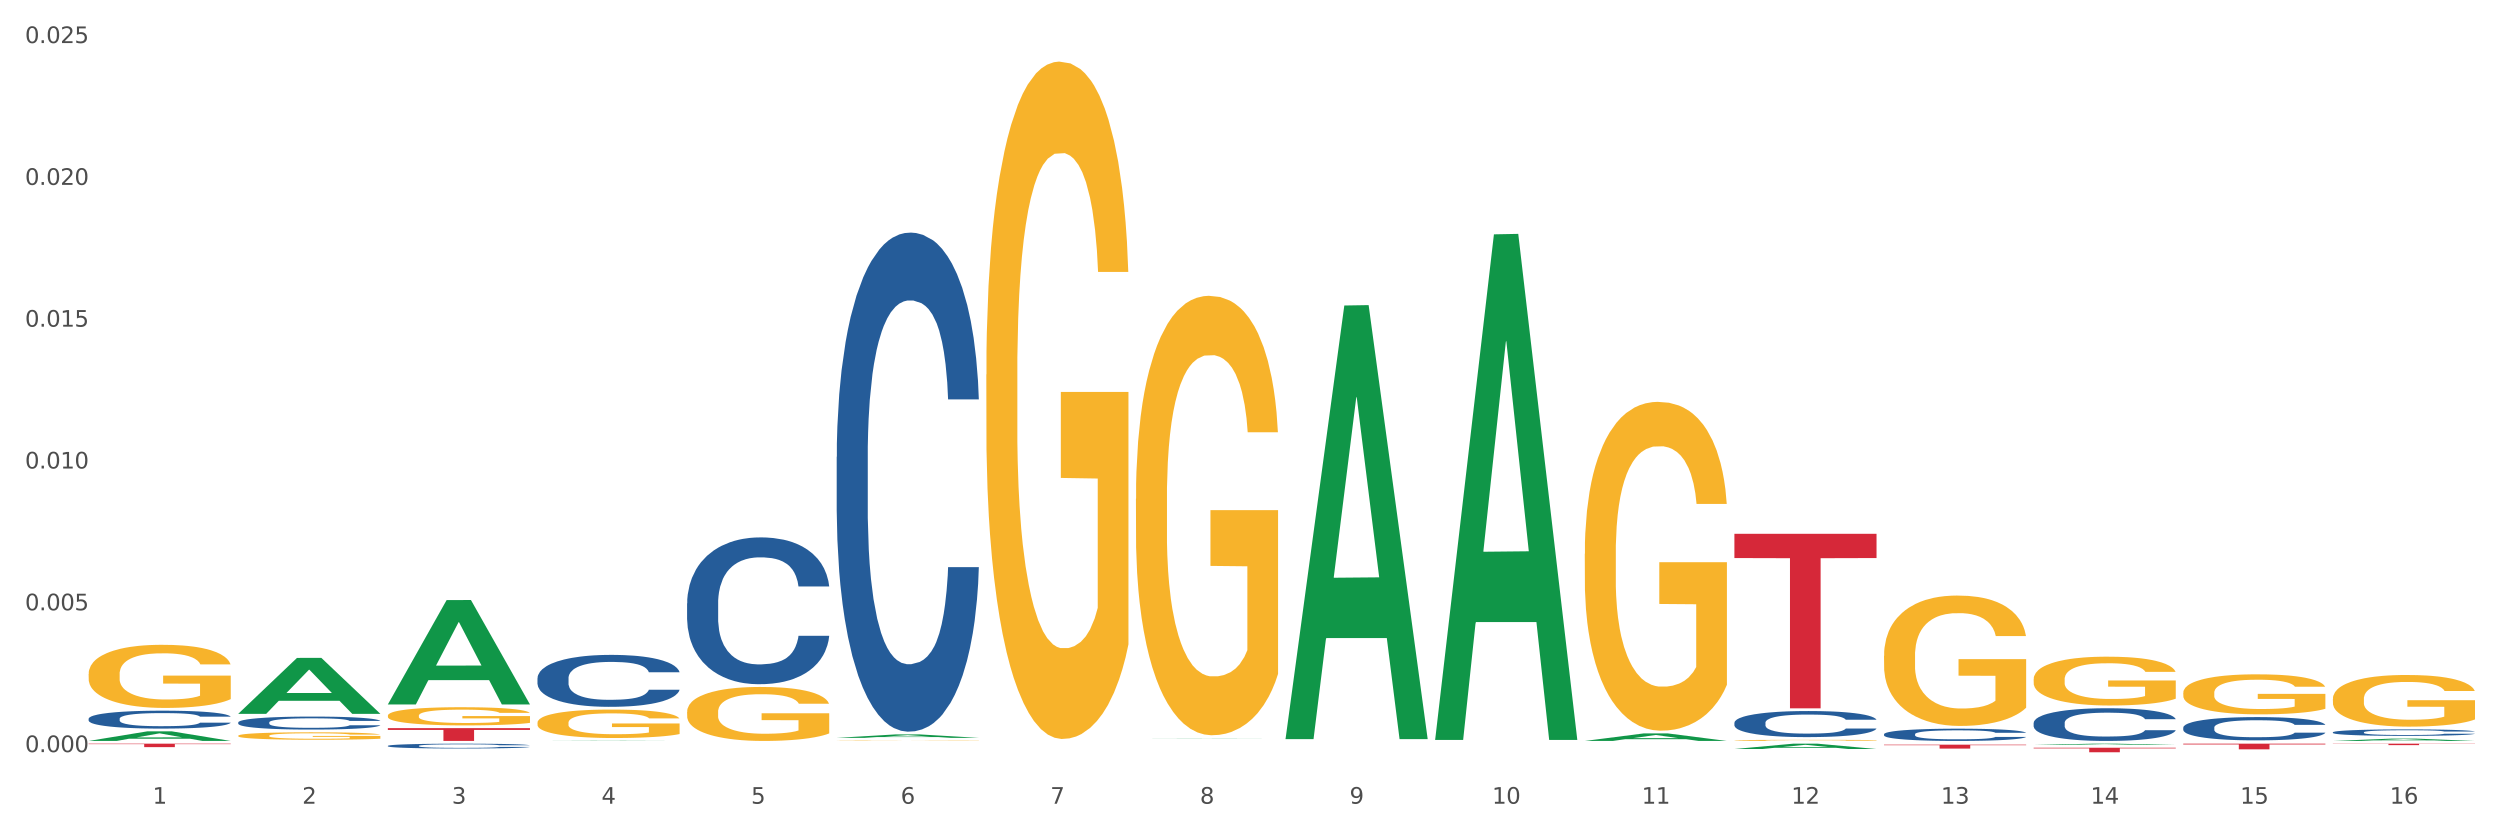 <?xml version="1.0" encoding="utf-8" standalone="no"?>
<!DOCTYPE svg PUBLIC "-//W3C//DTD SVG 1.1//EN"
  "http://www.w3.org/Graphics/SVG/1.1/DTD/svg11.dtd">
<svg xmlns:xlink="http://www.w3.org/1999/xlink" width="1080pt" height="360pt" viewBox="0 0 1080 360" xmlns="http://www.w3.org/2000/svg" version="1.1">
 <rect x="0" y="0" width="1080" height="360" fill="#333333" stroke="none"/>
 <defs>
  <style type="text/css">*{stroke-linejoin: round; stroke-linecap: butt}</style>
 </defs>
 <g id="figure_1">
  <g id="patch_1">
   <path d="M 0 360 
L 1080 360 
L 1080 0 
L 0 0 
z
" style="fill: #ffffff; stroke: #ffffff; stroke-linejoin: miter"/>
  </g>
  <g id="axes_1">
   <g id="matplotlib.axis_1">
    <g id="xtick_1">
     <g id="text_1">
      <!-- 1 -->
      <g style="fill: #4d4d4d" transform="translate(65.93 347.204) scale(0.096 -0.096)">
       <defs>
        <path id="DejaVuSans-31" d="M 794 531 
L 1825 531 
L 1825 4091 
L 703 3866 
L 703 4441 
L 1819 4666 
L 2450 4666 
L 2450 531 
L 3481 531 
L 3481 0 
L 794 0 
L 794 531 
z
" transform="scale(0.016)"/>
       </defs>
       <use xlink:href="#DejaVuSans-31"/>
      </g>
     </g>
    </g>
    <g id="xtick_2">
     <g id="text_2">
      <!-- 2 -->
      <g style="fill: #4d4d4d" transform="translate(130.565 347.204) scale(0.096 -0.096)">
       <defs>
        <path id="DejaVuSans-32" d="M 1228 531 
L 3431 531 
L 3431 0 
L 469 0 
L 469 531 
Q 828 903 1448 1529 
Q 2069 2156 2228 2338 
Q 2531 2678 2651 2914 
Q 2772 3150 2772 3378 
Q 2772 3750 2511 3984 
Q 2250 4219 1831 4219 
Q 1534 4219 1204 4116 
Q 875 4013 500 3803 
L 500 4441 
Q 881 4594 1212 4672 
Q 1544 4750 1819 4750 
Q 2544 4750 2975 4387 
Q 3406 4025 3406 3419 
Q 3406 3131 3298 2873 
Q 3191 2616 2906 2266 
Q 2828 2175 2409 1742 
Q 1991 1309 1228 531 
z
" transform="scale(0.016)"/>
       </defs>
       <use xlink:href="#DejaVuSans-32"/>
      </g>
     </g>
    </g>
    <g id="xtick_3">
     <g id="text_3">
      <!-- 3 -->
      <g style="fill: #4d4d4d" transform="translate(195.199 347.204) scale(0.096 -0.096)">
       <defs>
        <path id="DejaVuSans-33" d="M 2597 2516 
Q 3050 2419 3304 2112 
Q 3559 1806 3559 1356 
Q 3559 666 3084 287 
Q 2609 -91 1734 -91 
Q 1441 -91 1130 -33 
Q 819 25 488 141 
L 488 750 
Q 750 597 1062 519 
Q 1375 441 1716 441 
Q 2309 441 2620 675 
Q 2931 909 2931 1356 
Q 2931 1769 2642 2001 
Q 2353 2234 1838 2234 
L 1294 2234 
L 1294 2753 
L 1863 2753 
Q 2328 2753 2575 2939 
Q 2822 3125 2822 3475 
Q 2822 3834 2567 4026 
Q 2313 4219 1838 4219 
Q 1578 4219 1281 4162 
Q 984 4106 628 3988 
L 628 4550 
Q 988 4650 1302 4700 
Q 1616 4750 1894 4750 
Q 2613 4750 3031 4423 
Q 3450 4097 3450 3541 
Q 3450 3153 3228 2886 
Q 3006 2619 2597 2516 
z
" transform="scale(0.016)"/>
       </defs>
       <use xlink:href="#DejaVuSans-33"/>
      </g>
     </g>
    </g>
    <g id="xtick_4">
     <g id="text_4">
      <!-- 4 -->
      <g style="fill: #4d4d4d" transform="translate(259.833 347.204) scale(0.096 -0.096)">
       <defs>
        <path id="DejaVuSans-34" d="M 2419 4116 
L 825 1625 
L 2419 1625 
L 2419 4116 
z
M 2253 4666 
L 3047 4666 
L 3047 1625 
L 3713 1625 
L 3713 1100 
L 3047 1100 
L 3047 0 
L 2419 0 
L 2419 1100 
L 313 1100 
L 313 1709 
L 2253 4666 
z
" transform="scale(0.016)"/>
       </defs>
       <use xlink:href="#DejaVuSans-34"/>
      </g>
     </g>
    </g>
    <g id="xtick_5">
     <g id="text_5">
      <!-- 5 -->
      <g style="fill: #4d4d4d" transform="translate(324.467 347.204) scale(0.096 -0.096)">
       <defs>
        <path id="DejaVuSans-35" d="M 691 4666 
L 3169 4666 
L 3169 4134 
L 1269 4134 
L 1269 2991 
Q 1406 3038 1543 3061 
Q 1681 3084 1819 3084 
Q 2600 3084 3056 2656 
Q 3513 2228 3513 1497 
Q 3513 744 3044 326 
Q 2575 -91 1722 -91 
Q 1428 -91 1123 -41 
Q 819 9 494 109 
L 494 744 
Q 775 591 1075 516 
Q 1375 441 1709 441 
Q 2250 441 2565 725 
Q 2881 1009 2881 1497 
Q 2881 1984 2565 2268 
Q 2250 2553 1709 2553 
Q 1456 2553 1204 2497 
Q 953 2441 691 2322 
L 691 4666 
z
" transform="scale(0.016)"/>
       </defs>
       <use xlink:href="#DejaVuSans-35"/>
      </g>
     </g>
    </g>
    <g id="xtick_6">
     <g id="text_6">
      <!-- 6 -->
      <g style="fill: #4d4d4d" transform="translate(389.102 347.204) scale(0.096 -0.096)">
       <defs>
        <path id="DejaVuSans-36" d="M 2113 2584 
Q 1688 2584 1439 2293 
Q 1191 2003 1191 1497 
Q 1191 994 1439 701 
Q 1688 409 2113 409 
Q 2538 409 2786 701 
Q 3034 994 3034 1497 
Q 3034 2003 2786 2293 
Q 2538 2584 2113 2584 
z
M 3366 4563 
L 3366 3988 
Q 3128 4100 2886 4159 
Q 2644 4219 2406 4219 
Q 1781 4219 1451 3797 
Q 1122 3375 1075 2522 
Q 1259 2794 1537 2939 
Q 1816 3084 2150 3084 
Q 2853 3084 3261 2657 
Q 3669 2231 3669 1497 
Q 3669 778 3244 343 
Q 2819 -91 2113 -91 
Q 1303 -91 875 529 
Q 447 1150 447 2328 
Q 447 3434 972 4092 
Q 1497 4750 2381 4750 
Q 2619 4750 2861 4703 
Q 3103 4656 3366 4563 
z
" transform="scale(0.016)"/>
       </defs>
       <use xlink:href="#DejaVuSans-36"/>
      </g>
     </g>
    </g>
    <g id="xtick_7">
     <g id="text_7">
      <!-- 7 -->
      <g style="fill: #4d4d4d" transform="translate(453.736 347.204) scale(0.096 -0.096)">
       <defs>
        <path id="DejaVuSans-37" d="M 525 4666 
L 3525 4666 
L 3525 4397 
L 1831 0 
L 1172 0 
L 2766 4134 
L 525 4134 
L 525 4666 
z
" transform="scale(0.016)"/>
       </defs>
       <use xlink:href="#DejaVuSans-37"/>
      </g>
     </g>
    </g>
    <g id="xtick_8">
     <g id="text_8">
      <!-- 8 -->
      <g style="fill: #4d4d4d" transform="translate(518.37 347.204) scale(0.096 -0.096)">
       <defs>
        <path id="DejaVuSans-38" d="M 2034 2216 
Q 1584 2216 1326 1975 
Q 1069 1734 1069 1313 
Q 1069 891 1326 650 
Q 1584 409 2034 409 
Q 2484 409 2743 651 
Q 3003 894 3003 1313 
Q 3003 1734 2745 1975 
Q 2488 2216 2034 2216 
z
M 1403 2484 
Q 997 2584 770 2862 
Q 544 3141 544 3541 
Q 544 4100 942 4425 
Q 1341 4750 2034 4750 
Q 2731 4750 3128 4425 
Q 3525 4100 3525 3541 
Q 3525 3141 3298 2862 
Q 3072 2584 2669 2484 
Q 3125 2378 3379 2068 
Q 3634 1759 3634 1313 
Q 3634 634 3220 271 
Q 2806 -91 2034 -91 
Q 1263 -91 848 271 
Q 434 634 434 1313 
Q 434 1759 690 2068 
Q 947 2378 1403 2484 
z
M 1172 3481 
Q 1172 3119 1398 2916 
Q 1625 2713 2034 2713 
Q 2441 2713 2670 2916 
Q 2900 3119 2900 3481 
Q 2900 3844 2670 4047 
Q 2441 4250 2034 4250 
Q 1625 4250 1398 4047 
Q 1172 3844 1172 3481 
z
" transform="scale(0.016)"/>
       </defs>
       <use xlink:href="#DejaVuSans-38"/>
      </g>
     </g>
    </g>
    <g id="xtick_9">
     <g id="text_9">
      <!-- 9 -->
      <g style="fill: #4d4d4d" transform="translate(583.005 347.204) scale(0.096 -0.096)">
       <defs>
        <path id="DejaVuSans-39" d="M 703 97 
L 703 672 
Q 941 559 1184 500 
Q 1428 441 1663 441 
Q 2288 441 2617 861 
Q 2947 1281 2994 2138 
Q 2813 1869 2534 1725 
Q 2256 1581 1919 1581 
Q 1219 1581 811 2004 
Q 403 2428 403 3163 
Q 403 3881 828 4315 
Q 1253 4750 1959 4750 
Q 2769 4750 3195 4129 
Q 3622 3509 3622 2328 
Q 3622 1225 3098 567 
Q 2575 -91 1691 -91 
Q 1453 -91 1209 -44 
Q 966 3 703 97 
z
M 1959 2075 
Q 2384 2075 2632 2365 
Q 2881 2656 2881 3163 
Q 2881 3666 2632 3958 
Q 2384 4250 1959 4250 
Q 1534 4250 1286 3958 
Q 1038 3666 1038 3163 
Q 1038 2656 1286 2365 
Q 1534 2075 1959 2075 
z
" transform="scale(0.016)"/>
       </defs>
       <use xlink:href="#DejaVuSans-39"/>
      </g>
     </g>
    </g>
    <g id="xtick_10">
     <g id="text_10">
      <!-- 10 -->
      <g style="fill: #4d4d4d" transform="translate(644.585 347.204) scale(0.096 -0.096)">
       <defs>
        <path id="DejaVuSans-30" d="M 2034 4250 
Q 1547 4250 1301 3770 
Q 1056 3291 1056 2328 
Q 1056 1369 1301 889 
Q 1547 409 2034 409 
Q 2525 409 2770 889 
Q 3016 1369 3016 2328 
Q 3016 3291 2770 3770 
Q 2525 4250 2034 4250 
z
M 2034 4750 
Q 2819 4750 3233 4129 
Q 3647 3509 3647 2328 
Q 3647 1150 3233 529 
Q 2819 -91 2034 -91 
Q 1250 -91 836 529 
Q 422 1150 422 2328 
Q 422 3509 836 4129 
Q 1250 4750 2034 4750 
z
" transform="scale(0.016)"/>
       </defs>
       <use xlink:href="#DejaVuSans-31"/>
       <use xlink:href="#DejaVuSans-30" transform="translate(63.623 0)"/>
      </g>
     </g>
    </g>
    <g id="xtick_11">
     <g id="text_11">
      <!-- 11 -->
      <g style="fill: #4d4d4d" transform="translate(709.219 347.204) scale(0.096 -0.096)">
       <use xlink:href="#DejaVuSans-31"/>
       <use xlink:href="#DejaVuSans-31" transform="translate(63.623 0)"/>
      </g>
     </g>
    </g>
    <g id="xtick_12">
     <g id="text_12">
      <!-- 12 -->
      <g style="fill: #4d4d4d" transform="translate(773.854 347.204) scale(0.096 -0.096)">
       <use xlink:href="#DejaVuSans-31"/>
       <use xlink:href="#DejaVuSans-32" transform="translate(63.623 0)"/>
      </g>
     </g>
    </g>
    <g id="xtick_13">
     <g id="text_13">
      <!-- 13 -->
      <g style="fill: #4d4d4d" transform="translate(838.488 347.204) scale(0.096 -0.096)">
       <use xlink:href="#DejaVuSans-31"/>
       <use xlink:href="#DejaVuSans-33" transform="translate(63.623 0)"/>
      </g>
     </g>
    </g>
    <g id="xtick_14">
     <g id="text_14">
      <!-- 14 -->
      <g style="fill: #4d4d4d" transform="translate(903.122 347.204) scale(0.096 -0.096)">
       <use xlink:href="#DejaVuSans-31"/>
       <use xlink:href="#DejaVuSans-34" transform="translate(63.623 0)"/>
      </g>
     </g>
    </g>
    <g id="xtick_15">
     <g id="text_15">
      <!-- 15 -->
      <g style="fill: #4d4d4d" transform="translate(967.756 347.204) scale(0.096 -0.096)">
       <use xlink:href="#DejaVuSans-31"/>
       <use xlink:href="#DejaVuSans-35" transform="translate(63.623 0)"/>
      </g>
     </g>
    </g>
    <g id="xtick_16">
     <g id="text_16">
      <!-- 16 -->
      <g style="fill: #4d4d4d" transform="translate(1032.391 347.204) scale(0.096 -0.096)">
       <use xlink:href="#DejaVuSans-31"/>
       <use xlink:href="#DejaVuSans-36" transform="translate(63.623 0)"/>
      </g>
     </g>
    </g>
    <g id="xtick_17"/>
    <g id="xtick_18"/>
    <g id="xtick_19"/>
    <g id="xtick_20"/>
    <g id="xtick_21"/>
    <g id="xtick_22"/>
    <g id="xtick_23"/>
    <g id="xtick_24"/>
    <g id="xtick_25"/>
    <g id="xtick_26"/>
    <g id="xtick_27"/>
    <g id="xtick_28"/>
    <g id="xtick_29"/>
    <g id="xtick_30"/>
    <g id="xtick_31"/>
   </g>
   <g id="matplotlib.axis_2">
    <g id="ytick_1">
     <g id="text_17">
      <!-- 0.000 -->
      <g style="fill: #4d4d4d" transform="translate(10.8 324.917) scale(0.096 -0.096)">
       <defs>
        <path id="DejaVuSans-2e" d="M 684 794 
L 1344 794 
L 1344 0 
L 684 0 
L 684 794 
z
" transform="scale(0.016)"/>
       </defs>
       <use xlink:href="#DejaVuSans-30"/>
       <use xlink:href="#DejaVuSans-2e" transform="translate(63.623 0)"/>
       <use xlink:href="#DejaVuSans-30" transform="translate(95.41 0)"/>
       <use xlink:href="#DejaVuSans-30" transform="translate(159.033 0)"/>
       <use xlink:href="#DejaVuSans-30" transform="translate(222.656 0)"/>
      </g>
     </g>
    </g>
    <g id="ytick_2">
     <g id="text_18">
      <!-- 0.005 -->
      <g style="fill: #4d4d4d" transform="translate(10.8 263.654) scale(0.096 -0.096)">
       <use xlink:href="#DejaVuSans-30"/>
       <use xlink:href="#DejaVuSans-2e" transform="translate(63.623 0)"/>
       <use xlink:href="#DejaVuSans-30" transform="translate(95.41 0)"/>
       <use xlink:href="#DejaVuSans-30" transform="translate(159.033 0)"/>
       <use xlink:href="#DejaVuSans-35" transform="translate(222.656 0)"/>
      </g>
     </g>
    </g>
    <g id="ytick_3">
     <g id="text_19">
      <!-- 0.010 -->
      <g style="fill: #4d4d4d" transform="translate(10.8 202.392) scale(0.096 -0.096)">
       <use xlink:href="#DejaVuSans-30"/>
       <use xlink:href="#DejaVuSans-2e" transform="translate(63.623 0)"/>
       <use xlink:href="#DejaVuSans-30" transform="translate(95.41 0)"/>
       <use xlink:href="#DejaVuSans-31" transform="translate(159.033 0)"/>
       <use xlink:href="#DejaVuSans-30" transform="translate(222.656 0)"/>
      </g>
     </g>
    </g>
    <g id="ytick_4">
     <g id="text_20">
      <!-- 0.015 -->
      <g style="fill: #4d4d4d" transform="translate(10.8 141.129) scale(0.096 -0.096)">
       <use xlink:href="#DejaVuSans-30"/>
       <use xlink:href="#DejaVuSans-2e" transform="translate(63.623 0)"/>
       <use xlink:href="#DejaVuSans-30" transform="translate(95.41 0)"/>
       <use xlink:href="#DejaVuSans-31" transform="translate(159.033 0)"/>
       <use xlink:href="#DejaVuSans-35" transform="translate(222.656 0)"/>
      </g>
     </g>
    </g>
    <g id="ytick_5">
     <g id="text_21">
      <!-- 0.020 -->
      <g style="fill: #4d4d4d" transform="translate(10.8 79.866) scale(0.096 -0.096)">
       <use xlink:href="#DejaVuSans-30"/>
       <use xlink:href="#DejaVuSans-2e" transform="translate(63.623 0)"/>
       <use xlink:href="#DejaVuSans-30" transform="translate(95.41 0)"/>
       <use xlink:href="#DejaVuSans-32" transform="translate(159.033 0)"/>
       <use xlink:href="#DejaVuSans-30" transform="translate(222.656 0)"/>
      </g>
     </g>
    </g>
    <g id="ytick_6">
     <g id="text_22">
      <!-- 0.025 -->
      <g style="fill: #4d4d4d" transform="translate(10.8 18.604) scale(0.096 -0.096)">
       <use xlink:href="#DejaVuSans-30"/>
       <use xlink:href="#DejaVuSans-2e" transform="translate(63.623 0)"/>
       <use xlink:href="#DejaVuSans-30" transform="translate(95.41 0)"/>
       <use xlink:href="#DejaVuSans-32" transform="translate(159.033 0)"/>
       <use xlink:href="#DejaVuSans-35" transform="translate(222.656 0)"/>
      </g>
     </g>
    </g>
    <g id="ytick_7"/>
    <g id="ytick_8"/>
    <g id="ytick_9"/>
    <g id="ytick_10"/>
    <g id="ytick_11"/>
   </g>
   <g id="PolyCollection_1">
    <path d="M 38.283 320.083 
L 38.346 320.079 
L 63.667 315.937 
L 74.175 315.933 
L 99.686 320.091 
L 87.532 320.091 
L 82.024 319.123 
L 55.881 319.123 
L 55.691 319.138 
L 50.374 320.091 
L 38.283 320.091 
L 38.283 320.083 
L 59.173 318.545 
L 78.733 318.541 
L 69.048 316.819 
L 68.921 316.811 
L 68.794 316.823 
L 59.109 318.541 
L 59.173 318.545 
L 38.283 320.083 
z
" clip-path="url(#p9cc9bc3e00)" style="fill: #109648"/>
    <path d="M 878.529 323.021 
L 939.931 323.021 
L 939.931 323.295 
L 915.778 323.296 
L 915.778 324.99 
L 902.537 324.99 
L 902.537 323.296 
L 878.529 323.295 
L 878.529 323.023 
L 878.529 323.021 
z
" clip-path="url(#p9cc9bc3e00)" style="fill: #d62839"/>
    <path d="M 813.895 321.692 
L 875.297 321.692 
L 875.297 321.927 
L 851.143 321.929 
L 851.143 323.382 
L 837.903 323.382 
L 837.903 321.929 
L 813.895 321.927 
L 813.895 321.694 
L 813.895 321.692 
z
" clip-path="url(#p9cc9bc3e00)" style="fill: #d62839"/>
    <path d="M 749.26 230.599 
L 810.663 230.599 
L 810.663 241.076 
L 786.509 241.146 
L 786.509 305.986 
L 773.268 305.986 
L 773.268 241.146 
L 749.26 241.076 
L 749.26 230.67 
L 749.26 230.599 
z
" clip-path="url(#p9cc9bc3e00)" style="fill: #d62839"/>
    <path d="M 167.552 314.557 
L 228.954 314.557 
L 228.954 315.326 
L 204.801 315.331 
L 204.801 320.091 
L 191.56 320.091 
L 191.56 315.331 
L 167.552 315.326 
L 167.552 314.562 
L 167.552 314.557 
z
" clip-path="url(#p9cc9bc3e00)" style="fill: #d62839"/>
    <path d="M 38.283 321.27 
L 99.686 321.27 
L 99.686 321.477 
L 75.532 321.478 
L 75.532 322.759 
L 62.291 322.759 
L 62.291 321.478 
L 38.283 321.477 
L 38.283 321.271 
L 38.283 321.27 
z
" clip-path="url(#p9cc9bc3e00)" style="fill: #d62839"/>
    <path d="M 943.163 314.3 
L 943.236 314.291 
L 943.236 314.034 
L 943.453 313.685 
L 944.252 313.042 
L 945.268 312.556 
L 947.01 311.986 
L 947.953 311.747 
L 949.187 311.481 
L 951.728 311.05 
L 954.631 310.682 
L 956.663 310.48 
L 958.187 310.352 
L 961.598 310.122 
L 963.558 310.021 
L 965.59 309.938 
L 967.332 309.883 
L 970.235 309.819 
L 972.558 309.791 
L 975.243 309.782 
L 977.493 309.791 
L 980.469 309.828 
L 984.824 309.938 
L 986.493 310.003 
L 988.743 310.113 
L 991.066 310.26 
L 992.953 310.407 
L 995.13 310.618 
L 997.38 310.893 
L 999.558 311.242 
L 1001.082 311.564 
L 1002.316 311.904 
L 1003.404 312.317 
L 1004.203 312.767 
L 1004.566 313.143 
L 991.284 313.143 
L 990.921 312.804 
L 990.195 312.436 
L 989.469 312.188 
L 988.671 311.986 
L 987.437 311.757 
L 986.348 311.61 
L 984.534 311.435 
L 982.864 311.325 
L 981.485 311.261 
L 979.816 311.206 
L 976.26 311.151 
L 973.719 311.151 
L 972.122 311.169 
L 970.163 311.215 
L 968.494 311.279 
L 966.534 311.389 
L 965.01 311.509 
L 963.485 311.665 
L 962.615 311.775 
L 961.308 311.977 
L 960.437 312.142 
L 959.276 312.427 
L 958.623 312.629 
L 957.461 313.152 
L 956.953 313.538 
L 956.736 313.805 
L 956.59 314.098 
L 956.59 315.531 
L 957.026 316.174 
L 957.389 316.449 
L 957.969 316.761 
L 959.058 317.166 
L 960.655 317.56 
L 962.324 317.845 
L 963.703 318.02 
L 965.01 318.148 
L 966.316 318.249 
L 967.913 318.341 
L 969.219 318.396 
L 971.179 318.451 
L 973.502 318.479 
L 975.316 318.479 
L 979.018 318.433 
L 980.687 318.387 
L 982.284 318.323 
L 984.026 318.222 
L 985.405 318.111 
L 986.203 318.029 
L 987.509 317.854 
L 988.526 317.671 
L 989.397 317.459 
L 989.977 317.276 
L 990.63 317 
L 991.138 316.688 
L 991.284 316.523 
L 1004.566 316.523 
L 1004.275 316.853 
L 1003.767 317.175 
L 1002.751 317.606 
L 1001.953 317.854 
L 1000.719 318.157 
L 999.413 318.414 
L 997.598 318.699 
L 995.929 318.91 
L 994.187 319.094 
L 992.3 319.259 
L 988.888 319.489 
L 987.655 319.553 
L 985.042 319.663 
L 983.009 319.728 
L 980.034 319.792 
L 976.985 319.829 
L 973.792 319.838 
L 970.961 319.819 
L 967.84 319.764 
L 965.881 319.709 
L 963.703 319.627 
L 961.163 319.498 
L 958.768 319.342 
L 956.518 319.158 
L 954.413 318.947 
L 952.453 318.708 
L 949.913 318.313 
L 948.026 317.928 
L 946.647 317.57 
L 945.703 317.267 
L 944.76 316.881 
L 944.252 316.615 
L 943.453 315.972 
L 943.163 315.375 
L 943.163 314.3 
z
" clip-path="url(#p9cc9bc3e00)" style="fill: #255c99"/>
    <path d="M 1007.797 301.907 
L 1007.87 301.887 
L 1007.87 301.153 
L 1008.015 300.521 
L 1008.74 298.992 
L 1009.827 297.728 
L 1010.625 297.056 
L 1011.422 296.505 
L 1012.365 295.955 
L 1013.524 295.384 
L 1015.627 294.549 
L 1016.932 294.121 
L 1018.527 293.672 
L 1021.426 293.02 
L 1023.529 292.653 
L 1025.703 292.347 
L 1029.256 291.98 
L 1031.576 291.817 
L 1034.04 291.695 
L 1037.013 291.613 
L 1039.26 291.593 
L 1044.19 291.654 
L 1048.394 291.838 
L 1050.424 291.98 
L 1053.034 292.225 
L 1054.411 292.388 
L 1056.659 292.714 
L 1058.978 293.142 
L 1060.573 293.509 
L 1062.966 294.202 
L 1064.778 294.895 
L 1066.445 295.751 
L 1067.315 296.342 
L 1067.968 296.893 
L 1068.548 297.525 
L 1069.128 298.523 
L 1056.079 298.523 
L 1055.571 297.81 
L 1054.774 297.137 
L 1053.614 296.485 
L 1052.599 296.077 
L 1050.859 295.568 
L 1049.264 295.242 
L 1047.597 294.997 
L 1045.567 294.793 
L 1043.972 294.691 
L 1041.725 294.61 
L 1037.303 294.63 
L 1034.33 294.793 
L 1032.3 294.997 
L 1030.996 295.18 
L 1029.836 295.384 
L 1028.531 295.67 
L 1027.008 296.098 
L 1025.921 296.485 
L 1024.834 296.974 
L 1023.964 297.463 
L 1023.166 298.034 
L 1022.514 298.646 
L 1022.006 299.278 
L 1021.571 300.052 
L 1021.209 301.336 
L 1021.209 304.129 
L 1021.354 304.761 
L 1021.716 305.596 
L 1022.151 306.228 
L 1022.876 306.982 
L 1023.529 307.492 
L 1024.761 308.226 
L 1026.138 308.837 
L 1027.226 309.225 
L 1028.313 309.551 
L 1030.198 309.999 
L 1032.3 310.366 
L 1034.113 310.59 
L 1036.578 310.794 
L 1038.245 310.876 
L 1039.695 310.916 
L 1043.247 310.916 
L 1045.784 310.855 
L 1048.612 310.713 
L 1050.786 310.529 
L 1052.599 310.305 
L 1054.629 309.938 
L 1055.934 309.592 
L 1055.934 305.331 
L 1039.985 305.311 
L 1039.985 302.478 
L 1069.2 302.478 
L 1069.2 310.794 
L 1067.968 311.222 
L 1066.59 311.61 
L 1065.14 311.956 
L 1062.966 312.384 
L 1060.356 312.792 
L 1058.036 313.077 
L 1055.571 313.322 
L 1052.671 313.546 
L 1048.902 313.75 
L 1046.582 313.831 
L 1043.682 313.892 
L 1040.275 313.913 
L 1037.303 313.872 
L 1034.403 313.77 
L 1031.358 313.587 
L 1028.386 313.322 
L 1026.138 313.057 
L 1023.891 312.731 
L 1021.499 312.303 
L 1019.614 311.895 
L 1018.164 311.528 
L 1016.569 311.059 
L 1014.829 310.448 
L 1013.524 309.897 
L 1012.365 309.327 
L 1011.132 308.593 
L 1010.262 307.961 
L 1009.392 307.166 
L 1008.885 306.575 
L 1008.305 305.658 
L 1007.87 304.373 
L 1007.797 301.907 
z
" clip-path="url(#p9cc9bc3e00)" style="fill: #f7b32b"/>
    <path d="M 943.163 299.301 
L 943.236 299.285 
L 943.236 298.717 
L 943.381 298.227 
L 944.106 297.042 
L 945.193 296.063 
L 945.99 295.542 
L 946.788 295.116 
L 947.73 294.689 
L 948.89 294.247 
L 950.992 293.599 
L 952.297 293.268 
L 953.892 292.92 
L 956.792 292.415 
L 958.894 292.131 
L 961.069 291.894 
L 964.621 291.609 
L 966.941 291.483 
L 969.406 291.388 
L 972.378 291.325 
L 974.626 291.309 
L 979.555 291.357 
L 983.76 291.499 
L 985.79 291.609 
L 988.4 291.799 
L 989.777 291.925 
L 992.024 292.178 
L 994.344 292.51 
L 995.939 292.794 
L 998.331 293.331 
L 1000.144 293.868 
L 1001.811 294.531 
L 1002.681 294.989 
L 1003.333 295.416 
L 1003.913 295.905 
L 1004.493 296.679 
L 991.444 296.679 
L 990.937 296.126 
L 990.139 295.605 
L 988.979 295.1 
L 987.965 294.784 
L 986.225 294.389 
L 984.63 294.136 
L 982.962 293.947 
L 980.933 293.789 
L 979.338 293.71 
L 977.09 293.647 
L 972.668 293.663 
L 969.696 293.789 
L 967.666 293.947 
L 966.361 294.089 
L 965.201 294.247 
L 963.896 294.468 
L 962.374 294.8 
L 961.287 295.1 
L 960.199 295.479 
L 959.329 295.858 
L 958.532 296.3 
L 957.879 296.774 
L 957.372 297.264 
L 956.937 297.864 
L 956.575 298.859 
L 956.575 301.023 
L 956.72 301.512 
L 957.082 302.16 
L 957.517 302.649 
L 958.242 303.234 
L 958.894 303.629 
L 960.127 304.197 
L 961.504 304.671 
L 962.592 304.971 
L 963.679 305.224 
L 965.564 305.571 
L 967.666 305.855 
L 969.479 306.029 
L 971.943 306.187 
L 973.611 306.25 
L 975.061 306.282 
L 978.613 306.282 
L 981.15 306.235 
L 983.977 306.124 
L 986.152 305.982 
L 987.965 305.808 
L 989.994 305.524 
L 991.299 305.255 
L 991.299 301.954 
L 975.351 301.939 
L 975.351 299.743 
L 1004.566 299.743 
L 1004.566 306.187 
L 1003.333 306.519 
L 1001.956 306.819 
L 1000.506 307.087 
L 998.331 307.419 
L 995.721 307.735 
L 993.402 307.956 
L 990.937 308.146 
L 988.037 308.319 
L 984.267 308.477 
L 981.948 308.54 
L 979.048 308.588 
L 975.641 308.604 
L 972.668 308.572 
L 969.768 308.493 
L 966.724 308.351 
L 963.751 308.146 
L 961.504 307.94 
L 959.257 307.688 
L 956.865 307.356 
L 954.98 307.04 
L 953.53 306.756 
L 951.935 306.392 
L 950.195 305.919 
L 948.89 305.492 
L 947.73 305.05 
L 946.498 304.481 
L 945.628 303.992 
L 944.758 303.376 
L 944.251 302.918 
L 943.671 302.207 
L 943.236 301.212 
L 943.163 299.301 
z
" clip-path="url(#p9cc9bc3e00)" style="fill: #f7b32b"/>
    <path d="M 878.529 293.433 
L 878.601 293.414 
L 878.601 292.72 
L 878.746 292.123 
L 879.471 290.678 
L 880.559 289.483 
L 881.356 288.847 
L 882.154 288.327 
L 883.096 287.806 
L 884.256 287.267 
L 886.358 286.477 
L 887.663 286.072 
L 889.258 285.648 
L 892.158 285.031 
L 894.26 284.684 
L 896.435 284.395 
L 899.987 284.049 
L 902.307 283.894 
L 904.772 283.779 
L 907.744 283.702 
L 909.991 283.682 
L 914.921 283.74 
L 919.126 283.914 
L 921.155 284.049 
L 923.765 284.28 
L 925.143 284.434 
L 927.39 284.742 
L 929.71 285.147 
L 931.305 285.494 
L 933.697 286.149 
L 935.509 286.804 
L 937.177 287.614 
L 938.047 288.172 
L 938.699 288.693 
L 939.279 289.29 
L 939.859 290.234 
L 926.81 290.234 
L 926.303 289.56 
L 925.505 288.924 
L 924.345 288.307 
L 923.33 287.922 
L 921.59 287.44 
L 919.996 287.132 
L 918.328 286.901 
L 916.298 286.708 
L 914.703 286.612 
L 912.456 286.534 
L 908.034 286.554 
L 905.062 286.708 
L 903.032 286.901 
L 901.727 287.074 
L 900.567 287.267 
L 899.262 287.536 
L 897.74 287.941 
L 896.652 288.307 
L 895.565 288.77 
L 894.695 289.232 
L 893.898 289.772 
L 893.245 290.35 
L 892.738 290.947 
L 892.303 291.68 
L 891.94 292.894 
L 891.94 295.534 
L 892.085 296.131 
L 892.448 296.921 
L 892.883 297.519 
L 893.608 298.232 
L 894.26 298.713 
L 895.492 299.407 
L 896.87 299.985 
L 897.957 300.351 
L 899.045 300.66 
L 900.93 301.084 
L 903.032 301.43 
L 904.844 301.642 
L 907.309 301.835 
L 908.976 301.912 
L 910.426 301.951 
L 913.978 301.951 
L 916.516 301.893 
L 919.343 301.758 
L 921.518 301.585 
L 923.33 301.373 
L 925.36 301.026 
L 926.665 300.698 
L 926.665 296.671 
L 910.716 296.651 
L 910.716 293.973 
L 939.931 293.973 
L 939.931 301.835 
L 938.699 302.24 
L 937.322 302.606 
L 935.872 302.934 
L 933.697 303.338 
L 931.087 303.724 
L 928.767 303.993 
L 926.303 304.225 
L 923.403 304.437 
L 919.633 304.629 
L 917.313 304.706 
L 914.413 304.764 
L 911.006 304.784 
L 908.034 304.745 
L 905.134 304.649 
L 902.089 304.475 
L 899.117 304.225 
L 896.87 303.974 
L 894.623 303.666 
L 892.23 303.261 
L 890.345 302.876 
L 888.895 302.529 
L 887.301 302.086 
L 885.561 301.508 
L 884.256 300.987 
L 883.096 300.448 
L 881.864 299.754 
L 880.994 299.157 
L 880.124 298.405 
L 879.616 297.846 
L 879.036 296.979 
L 878.601 295.765 
L 878.529 293.433 
z
" clip-path="url(#p9cc9bc3e00)" style="fill: #f7b32b"/>
    <path d="M 813.895 283.309 
L 813.967 283.258 
L 813.967 281.406 
L 814.112 279.811 
L 814.837 275.952 
L 815.924 272.763 
L 816.722 271.065 
L 817.519 269.676 
L 818.462 268.287 
L 819.622 266.846 
L 821.724 264.737 
L 823.029 263.657 
L 824.624 262.525 
L 827.523 260.879 
L 829.626 259.953 
L 831.801 259.181 
L 835.353 258.255 
L 837.673 257.843 
L 840.137 257.535 
L 843.11 257.329 
L 845.357 257.277 
L 850.287 257.432 
L 854.491 257.895 
L 856.521 258.255 
L 859.131 258.872 
L 860.508 259.284 
L 862.756 260.107 
L 865.075 261.187 
L 866.67 262.113 
L 869.063 263.863 
L 870.875 265.612 
L 872.542 267.772 
L 873.412 269.264 
L 874.065 270.653 
L 874.645 272.248 
L 875.225 274.769 
L 862.176 274.769 
L 861.668 272.969 
L 860.871 271.271 
L 859.711 269.625 
L 858.696 268.596 
L 856.956 267.309 
L 855.361 266.486 
L 853.694 265.869 
L 851.664 265.354 
L 850.069 265.097 
L 847.822 264.891 
L 843.4 264.943 
L 840.427 265.354 
L 838.398 265.869 
L 837.093 266.332 
L 835.933 266.846 
L 834.628 267.567 
L 833.105 268.647 
L 832.018 269.625 
L 830.931 270.859 
L 830.061 272.094 
L 829.263 273.534 
L 828.611 275.078 
L 828.103 276.673 
L 827.668 278.628 
L 827.306 281.869 
L 827.306 288.917 
L 827.451 290.512 
L 827.813 292.621 
L 828.248 294.216 
L 828.973 296.119 
L 829.626 297.405 
L 830.858 299.258 
L 832.236 300.801 
L 833.323 301.778 
L 834.41 302.602 
L 836.295 303.733 
L 838.398 304.659 
L 840.21 305.225 
L 842.675 305.74 
L 844.342 305.946 
L 845.792 306.048 
L 849.344 306.048 
L 851.881 305.894 
L 854.709 305.534 
L 856.884 305.071 
L 858.696 304.505 
L 860.726 303.579 
L 862.031 302.704 
L 862.031 291.952 
L 846.082 291.901 
L 846.082 284.75 
L 875.297 284.75 
L 875.297 305.74 
L 874.065 306.82 
L 872.687 307.798 
L 871.237 308.672 
L 869.063 309.753 
L 866.453 310.781 
L 864.133 311.502 
L 861.668 312.119 
L 858.768 312.685 
L 854.999 313.199 
L 852.679 313.405 
L 849.779 313.56 
L 846.372 313.611 
L 843.4 313.508 
L 840.5 313.251 
L 837.455 312.788 
L 834.483 312.119 
L 832.236 311.45 
L 829.988 310.627 
L 827.596 309.547 
L 825.711 308.518 
L 824.261 307.592 
L 822.666 306.409 
L 820.926 304.865 
L 819.622 303.476 
L 818.462 302.036 
L 817.229 300.184 
L 816.359 298.589 
L 815.489 296.582 
L 814.982 295.09 
L 814.402 292.775 
L 813.967 289.534 
L 813.895 283.309 
z
" clip-path="url(#p9cc9bc3e00)" style="fill: #f7b32b"/>
    <path d="M 749.26 319.834 
L 749.333 319.833 
L 749.333 319.818 
L 749.478 319.804 
L 750.203 319.772 
L 751.29 319.744 
L 752.088 319.73 
L 752.885 319.718 
L 753.827 319.706 
L 754.987 319.694 
L 757.09 319.676 
L 758.395 319.667 
L 759.989 319.658 
L 762.889 319.644 
L 764.991 319.636 
L 767.166 319.629 
L 770.719 319.621 
L 773.038 319.618 
L 775.503 319.615 
L 778.475 319.613 
L 780.723 319.613 
L 785.652 319.614 
L 789.857 319.618 
L 791.887 319.621 
L 794.497 319.627 
L 795.874 319.63 
L 798.121 319.637 
L 800.441 319.646 
L 802.036 319.654 
L 804.428 319.669 
L 806.241 319.684 
L 807.908 319.702 
L 808.778 319.715 
L 809.43 319.727 
L 810.01 319.74 
L 810.59 319.761 
L 797.541 319.761 
L 797.034 319.746 
L 796.236 319.732 
L 795.077 319.718 
L 794.062 319.709 
L 792.322 319.698 
L 790.727 319.691 
L 789.06 319.686 
L 787.03 319.682 
L 785.435 319.679 
L 783.188 319.678 
L 778.765 319.678 
L 775.793 319.682 
L 773.763 319.686 
L 772.458 319.69 
L 771.298 319.694 
L 769.994 319.7 
L 768.471 319.71 
L 767.384 319.718 
L 766.296 319.728 
L 765.426 319.739 
L 764.629 319.751 
L 763.977 319.764 
L 763.469 319.778 
L 763.034 319.794 
L 762.672 319.822 
L 762.672 319.882 
L 762.817 319.895 
L 763.179 319.913 
L 763.614 319.926 
L 764.339 319.943 
L 764.991 319.954 
L 766.224 319.969 
L 767.601 319.982 
L 768.689 319.991 
L 769.776 319.998 
L 771.661 320.007 
L 773.763 320.015 
L 775.576 320.02 
L 778.04 320.024 
L 779.708 320.026 
L 781.158 320.027 
L 784.71 320.027 
L 787.247 320.026 
L 790.074 320.023 
L 792.249 320.019 
L 794.062 320.014 
L 796.091 320.006 
L 797.396 319.998 
L 797.396 319.907 
L 781.448 319.907 
L 781.448 319.846 
L 810.663 319.846 
L 810.663 320.024 
L 809.43 320.033 
L 808.053 320.042 
L 806.603 320.049 
L 804.428 320.058 
L 801.819 320.067 
L 799.499 320.073 
L 797.034 320.078 
L 794.134 320.083 
L 790.364 320.088 
L 788.045 320.089 
L 785.145 320.091 
L 781.738 320.091 
L 778.765 320.09 
L 775.866 320.088 
L 772.821 320.084 
L 769.849 320.078 
L 767.601 320.073 
L 765.354 320.066 
L 762.962 320.057 
L 761.077 320.048 
L 759.627 320.04 
L 758.032 320.03 
L 756.292 320.017 
L 754.987 320.005 
L 753.827 319.993 
L 752.595 319.977 
L 751.725 319.964 
L 750.855 319.947 
L 750.348 319.934 
L 749.768 319.914 
L 749.333 319.887 
L 749.26 319.834 
z
" clip-path="url(#p9cc9bc3e00)" style="fill: #f7b32b"/>
    <path d="M 684.626 239.243 
L 684.698 239.113 
L 684.698 234.443 
L 684.843 230.421 
L 685.568 220.691 
L 686.656 212.647 
L 687.453 208.366 
L 688.251 204.863 
L 689.193 201.36 
L 690.353 197.727 
L 692.455 192.408 
L 693.76 189.684 
L 695.355 186.83 
L 698.255 182.678 
L 700.357 180.343 
L 702.532 178.397 
L 706.084 176.061 
L 708.404 175.024 
L 710.869 174.245 
L 713.841 173.726 
L 716.088 173.596 
L 721.018 173.986 
L 725.223 175.153 
L 727.253 176.061 
L 729.862 177.618 
L 731.24 178.656 
L 733.487 180.732 
L 735.807 183.456 
L 737.402 185.792 
L 739.794 190.203 
L 741.606 194.614 
L 743.274 200.063 
L 744.144 203.825 
L 744.796 207.328 
L 745.376 211.35 
L 745.956 217.707 
L 732.907 217.707 
L 732.4 213.166 
L 731.602 208.885 
L 730.442 204.733 
L 729.427 202.139 
L 727.687 198.895 
L 726.093 196.819 
L 724.425 195.262 
L 722.395 193.965 
L 720.801 193.316 
L 718.553 192.797 
L 714.131 192.927 
L 711.159 193.965 
L 709.129 195.262 
L 707.824 196.43 
L 706.664 197.727 
L 705.359 199.544 
L 703.837 202.268 
L 702.749 204.733 
L 701.662 207.847 
L 700.792 210.961 
L 699.995 214.593 
L 699.342 218.485 
L 698.835 222.507 
L 698.4 227.437 
L 698.037 235.611 
L 698.037 253.385 
L 698.182 257.406 
L 698.545 262.726 
L 698.98 266.747 
L 699.705 271.548 
L 700.357 274.791 
L 701.59 279.462 
L 702.967 283.354 
L 704.054 285.819 
L 705.142 287.894 
L 707.027 290.749 
L 709.129 293.084 
L 710.941 294.511 
L 713.406 295.808 
L 715.074 296.327 
L 716.523 296.587 
L 720.076 296.587 
L 722.613 296.198 
L 725.44 295.289 
L 727.615 294.122 
L 729.427 292.695 
L 731.457 290.359 
L 732.762 288.154 
L 732.762 261.039 
L 716.813 260.909 
L 716.813 242.876 
L 746.029 242.876 
L 746.029 295.808 
L 744.796 298.533 
L 743.419 300.998 
L 741.969 303.203 
L 739.794 305.928 
L 737.184 308.523 
L 734.864 310.339 
L 732.4 311.896 
L 729.5 313.323 
L 725.73 314.62 
L 723.41 315.139 
L 720.511 315.528 
L 717.103 315.658 
L 714.131 315.399 
L 711.231 314.75 
L 708.187 313.582 
L 705.214 311.896 
L 702.967 310.209 
L 700.72 308.133 
L 698.327 305.409 
L 696.442 302.814 
L 694.993 300.479 
L 693.398 297.495 
L 691.658 293.603 
L 690.353 290.1 
L 689.193 286.467 
L 687.961 281.797 
L 687.091 277.775 
L 686.221 272.715 
L 685.713 268.953 
L 685.133 263.115 
L 684.698 254.941 
L 684.626 239.243 
z
" clip-path="url(#p9cc9bc3e00)" style="fill: #f7b32b"/>
    <path d="M 490.723 215.512 
L 490.796 215.338 
L 490.796 209.097 
L 490.941 203.722 
L 491.665 190.719 
L 492.753 179.969 
L 493.55 174.248 
L 494.348 169.567 
L 495.29 164.886 
L 496.45 160.031 
L 498.552 152.922 
L 499.857 149.281 
L 501.452 145.467 
L 504.352 139.919 
L 506.454 136.798 
L 508.629 134.198 
L 512.181 131.077 
L 514.501 129.69 
L 516.966 128.65 
L 519.938 127.956 
L 522.186 127.783 
L 527.115 128.303 
L 531.32 129.863 
L 533.35 131.077 
L 535.959 133.157 
L 537.337 134.544 
L 539.584 137.318 
L 541.904 140.959 
L 543.499 144.08 
L 545.891 149.975 
L 547.703 155.87 
L 549.371 163.152 
L 550.241 168.18 
L 550.893 172.861 
L 551.473 178.236 
L 552.053 186.731 
L 539.004 186.731 
L 538.497 180.663 
L 537.699 174.941 
L 536.539 169.393 
L 535.524 165.926 
L 533.785 161.591 
L 532.19 158.817 
L 530.522 156.737 
L 528.493 155.003 
L 526.898 154.136 
L 524.65 153.443 
L 520.228 153.616 
L 517.256 155.003 
L 515.226 156.737 
L 513.921 158.297 
L 512.761 160.031 
L 511.456 162.458 
L 509.934 166.099 
L 508.847 169.393 
L 507.759 173.554 
L 506.889 177.715 
L 506.092 182.57 
L 505.439 187.771 
L 504.932 193.146 
L 504.497 199.734 
L 504.134 210.657 
L 504.134 234.41 
L 504.279 239.785 
L 504.642 246.893 
L 505.077 252.268 
L 505.802 258.683 
L 506.454 263.017 
L 507.687 269.259 
L 509.064 274.46 
L 510.152 277.755 
L 511.239 280.529 
L 513.124 284.343 
L 515.226 287.464 
L 517.038 289.371 
L 519.503 291.105 
L 521.171 291.798 
L 522.621 292.145 
L 526.173 292.145 
L 528.71 291.625 
L 531.537 290.411 
L 533.712 288.851 
L 535.524 286.944 
L 537.554 283.823 
L 538.859 280.875 
L 538.859 244.639 
L 522.91 244.466 
L 522.91 220.366 
L 552.126 220.366 
L 552.126 291.105 
L 550.893 294.746 
L 549.516 298.04 
L 548.066 300.987 
L 545.891 304.628 
L 543.281 308.096 
L 540.962 310.523 
L 538.497 312.603 
L 535.597 314.511 
L 531.827 316.244 
L 529.507 316.938 
L 526.608 317.458 
L 523.2 317.631 
L 520.228 317.285 
L 517.328 316.418 
L 514.284 314.857 
L 511.311 312.603 
L 509.064 310.35 
L 506.817 307.576 
L 504.424 303.935 
L 502.54 300.467 
L 501.09 297.346 
L 499.495 293.359 
L 497.755 288.157 
L 496.45 283.476 
L 495.29 278.621 
L 494.058 272.38 
L 493.188 267.005 
L 492.318 260.243 
L 491.81 255.215 
L 491.231 247.413 
L 490.796 236.491 
L 490.723 215.512 
z
" clip-path="url(#p9cc9bc3e00)" style="fill: #f7b32b"/>
    <path d="M 426.089 161.83 
L 426.161 161.563 
L 426.161 151.942 
L 426.306 143.657 
L 427.031 123.613 
L 428.119 107.043 
L 428.916 98.224 
L 429.713 91.008 
L 430.656 83.792 
L 431.816 76.309 
L 433.918 65.352 
L 435.223 59.739 
L 436.818 53.86 
L 439.718 45.308 
L 441.82 40.497 
L 443.995 36.488 
L 447.547 31.678 
L 449.867 29.54 
L 452.332 27.936 
L 455.304 26.867 
L 457.551 26.6 
L 462.481 27.402 
L 466.686 29.807 
L 468.715 31.678 
L 471.325 34.885 
L 472.703 37.023 
L 474.95 41.299 
L 477.27 46.911 
L 478.865 51.722 
L 481.257 60.808 
L 483.069 69.895 
L 484.737 81.12 
L 485.606 88.87 
L 486.259 96.086 
L 486.839 104.371 
L 487.419 117.466 
L 474.37 117.466 
L 473.862 108.112 
L 473.065 99.293 
L 471.905 90.741 
L 470.89 85.396 
L 469.15 78.714 
L 467.555 74.438 
L 465.888 71.231 
L 463.858 68.559 
L 462.263 67.223 
L 460.016 66.154 
L 455.594 66.421 
L 452.622 68.559 
L 450.592 71.231 
L 449.287 73.637 
L 448.127 76.309 
L 446.822 80.051 
L 445.3 85.663 
L 444.212 90.741 
L 443.125 97.155 
L 442.255 103.569 
L 441.458 111.052 
L 440.805 119.07 
L 440.298 127.355 
L 439.863 137.51 
L 439.5 154.347 
L 439.5 190.961 
L 439.645 199.246 
L 440.008 210.203 
L 440.443 218.488 
L 441.168 228.377 
L 441.82 235.058 
L 443.052 244.679 
L 444.43 252.697 
L 445.517 257.775 
L 446.605 262.051 
L 448.489 267.93 
L 450.592 272.741 
L 452.404 275.681 
L 454.869 278.353 
L 456.536 279.422 
L 457.986 279.957 
L 461.538 279.957 
L 464.076 279.155 
L 466.903 277.284 
L 469.078 274.879 
L 470.89 271.939 
L 472.92 267.128 
L 474.225 262.585 
L 474.225 206.729 
L 458.276 206.462 
L 458.276 169.314 
L 487.491 169.314 
L 487.491 278.353 
L 486.259 283.965 
L 484.882 289.043 
L 483.432 293.587 
L 481.257 299.199 
L 478.647 304.544 
L 476.327 308.286 
L 473.862 311.493 
L 470.963 314.432 
L 467.193 317.105 
L 464.873 318.174 
L 461.973 318.976 
L 458.566 319.243 
L 455.594 318.709 
L 452.694 317.372 
L 449.649 314.967 
L 446.677 311.493 
L 444.43 308.018 
L 442.182 303.742 
L 439.79 298.13 
L 437.905 292.785 
L 436.455 287.974 
L 434.861 281.827 
L 433.121 273.81 
L 431.816 266.594 
L 430.656 259.111 
L 429.424 249.49 
L 428.554 241.205 
L 427.684 230.782 
L 427.176 223.032 
L 426.596 211.005 
L 426.161 194.168 
L 426.089 161.83 
z
" clip-path="url(#p9cc9bc3e00)" style="fill: #f7b32b"/>
    <path d="M 361.454 320.005 
L 361.527 320.005 
L 361.527 319.999 
L 361.672 319.995 
L 362.397 319.984 
L 363.484 319.975 
L 364.282 319.97 
L 365.079 319.966 
L 366.022 319.962 
L 367.182 319.958 
L 369.284 319.952 
L 370.589 319.949 
L 372.184 319.946 
L 375.083 319.941 
L 377.186 319.938 
L 379.361 319.936 
L 382.913 319.933 
L 385.233 319.932 
L 387.697 319.931 
L 390.67 319.931 
L 392.917 319.931 
L 397.847 319.931 
L 402.051 319.932 
L 404.081 319.933 
L 406.691 319.935 
L 408.068 319.936 
L 410.316 319.939 
L 412.635 319.942 
L 414.23 319.944 
L 416.623 319.949 
L 418.435 319.954 
L 420.102 319.961 
L 420.972 319.965 
L 421.625 319.969 
L 422.205 319.973 
L 422.785 319.98 
L 409.736 319.98 
L 409.228 319.975 
L 408.431 319.97 
L 407.271 319.966 
L 406.256 319.963 
L 404.516 319.959 
L 402.921 319.957 
L 401.254 319.955 
L 399.224 319.954 
L 397.629 319.953 
L 395.382 319.952 
L 390.96 319.952 
L 387.987 319.954 
L 385.958 319.955 
L 384.653 319.956 
L 383.493 319.958 
L 382.188 319.96 
L 380.665 319.963 
L 379.578 319.966 
L 378.491 319.969 
L 377.621 319.973 
L 376.823 319.977 
L 376.171 319.981 
L 375.663 319.986 
L 375.228 319.991 
L 374.866 320.001 
L 374.866 320.021 
L 375.011 320.025 
L 375.373 320.031 
L 375.808 320.036 
L 376.533 320.041 
L 377.186 320.045 
L 378.418 320.05 
L 379.796 320.055 
L 380.883 320.057 
L 381.97 320.06 
L 383.855 320.063 
L 385.958 320.066 
L 387.77 320.067 
L 390.235 320.069 
L 391.902 320.069 
L 393.352 320.07 
L 396.904 320.07 
L 399.441 320.069 
L 402.269 320.068 
L 404.444 320.067 
L 406.256 320.065 
L 408.286 320.062 
L 409.591 320.06 
L 409.591 320.029 
L 393.642 320.029 
L 393.642 320.009 
L 422.857 320.009 
L 422.857 320.069 
L 421.625 320.072 
L 420.247 320.074 
L 418.797 320.077 
L 416.623 320.08 
L 414.013 320.083 
L 411.693 320.085 
L 409.228 320.087 
L 406.328 320.088 
L 402.559 320.09 
L 400.239 320.09 
L 397.339 320.091 
L 393.932 320.091 
L 390.96 320.091 
L 388.06 320.09 
L 385.015 320.089 
L 382.043 320.087 
L 379.796 320.085 
L 377.548 320.083 
L 375.156 320.079 
L 373.271 320.077 
L 371.821 320.074 
L 370.226 320.071 
L 368.486 320.066 
L 367.182 320.062 
L 366.022 320.058 
L 364.789 320.053 
L 363.919 320.048 
L 363.049 320.043 
L 362.542 320.038 
L 361.962 320.032 
L 361.527 320.022 
L 361.454 320.005 
z
" clip-path="url(#p9cc9bc3e00)" style="fill: #f7b32b"/>
    <path d="M 296.82 307.543 
L 296.893 307.522 
L 296.893 306.755 
L 297.038 306.094 
L 297.763 304.496 
L 298.85 303.175 
L 299.647 302.472 
L 300.445 301.897 
L 301.387 301.322 
L 302.547 300.725 
L 304.65 299.852 
L 305.954 299.405 
L 307.549 298.936 
L 310.449 298.254 
L 312.551 297.871 
L 314.726 297.551 
L 318.278 297.168 
L 320.598 296.997 
L 323.063 296.869 
L 326.035 296.784 
L 328.283 296.763 
L 333.212 296.827 
L 337.417 297.018 
L 339.447 297.168 
L 342.057 297.423 
L 343.434 297.594 
L 345.681 297.935 
L 348.001 298.382 
L 349.596 298.765 
L 351.988 299.49 
L 353.801 300.214 
L 355.468 301.109 
L 356.338 301.727 
L 356.99 302.302 
L 357.57 302.962 
L 358.15 304.006 
L 345.101 304.006 
L 344.594 303.261 
L 343.796 302.558 
L 342.637 301.876 
L 341.622 301.45 
L 339.882 300.917 
L 338.287 300.576 
L 336.619 300.321 
L 334.59 300.108 
L 332.995 300.001 
L 330.747 299.916 
L 326.325 299.937 
L 323.353 300.108 
L 321.323 300.321 
L 320.018 300.512 
L 318.858 300.725 
L 317.554 301.024 
L 316.031 301.471 
L 314.944 301.876 
L 313.856 302.387 
L 312.986 302.898 
L 312.189 303.495 
L 311.536 304.134 
L 311.029 304.795 
L 310.594 305.604 
L 310.232 306.946 
L 310.232 309.865 
L 310.377 310.525 
L 310.739 311.399 
L 311.174 312.059 
L 311.899 312.848 
L 312.551 313.38 
L 313.784 314.147 
L 315.161 314.786 
L 316.249 315.191 
L 317.336 315.532 
L 319.221 316.001 
L 321.323 316.384 
L 323.136 316.618 
L 325.6 316.831 
L 327.268 316.917 
L 328.718 316.959 
L 332.27 316.959 
L 334.807 316.895 
L 337.634 316.746 
L 339.809 316.555 
L 341.622 316.32 
L 343.651 315.937 
L 344.956 315.575 
L 344.956 311.122 
L 329.008 311.101 
L 329.008 308.139 
L 358.223 308.139 
L 358.223 316.831 
L 356.99 317.279 
L 355.613 317.684 
L 354.163 318.046 
L 351.988 318.493 
L 349.378 318.919 
L 347.059 319.218 
L 344.594 319.473 
L 341.694 319.708 
L 337.924 319.921 
L 335.605 320.006 
L 332.705 320.07 
L 329.298 320.091 
L 326.325 320.048 
L 323.426 319.942 
L 320.381 319.75 
L 317.409 319.473 
L 315.161 319.196 
L 312.914 318.855 
L 310.522 318.408 
L 308.637 317.982 
L 307.187 317.598 
L 305.592 317.108 
L 303.852 316.469 
L 302.547 315.894 
L 301.387 315.298 
L 300.155 314.531 
L 299.285 313.87 
L 298.415 313.039 
L 297.908 312.421 
L 297.328 311.463 
L 296.893 310.121 
L 296.82 307.543 
z
" clip-path="url(#p9cc9bc3e00)" style="fill: #f7b32b"/>
    <path d="M 232.186 312.212 
L 232.258 312.201 
L 232.258 311.797 
L 232.403 311.449 
L 233.128 310.607 
L 234.216 309.911 
L 235.013 309.54 
L 235.811 309.237 
L 236.753 308.934 
L 237.913 308.62 
L 240.015 308.16 
L 241.32 307.924 
L 242.915 307.677 
L 245.815 307.318 
L 247.917 307.116 
L 250.092 306.947 
L 253.644 306.745 
L 255.964 306.655 
L 258.429 306.588 
L 261.401 306.543 
L 263.648 306.532 
L 268.578 306.565 
L 272.783 306.666 
L 274.812 306.745 
L 277.422 306.88 
L 278.8 306.97 
L 281.047 307.149 
L 283.367 307.385 
L 284.962 307.587 
L 287.354 307.969 
L 289.166 308.35 
L 290.834 308.822 
L 291.704 309.147 
L 292.356 309.451 
L 292.936 309.799 
L 293.516 310.349 
L 280.467 310.349 
L 279.96 309.956 
L 279.162 309.585 
L 278.002 309.226 
L 276.987 309.001 
L 275.247 308.721 
L 273.653 308.541 
L 271.985 308.407 
L 269.955 308.294 
L 268.36 308.238 
L 266.113 308.193 
L 261.691 308.204 
L 258.719 308.294 
L 256.689 308.407 
L 255.384 308.508 
L 254.224 308.62 
L 252.919 308.777 
L 251.397 309.013 
L 250.309 309.226 
L 249.222 309.495 
L 248.352 309.765 
L 247.555 310.079 
L 246.902 310.416 
L 246.395 310.764 
L 245.96 311.191 
L 245.597 311.898 
L 245.597 313.436 
L 245.742 313.784 
L 246.105 314.244 
L 246.54 314.592 
L 247.265 315.007 
L 247.917 315.288 
L 249.15 315.692 
L 250.527 316.029 
L 251.614 316.242 
L 252.702 316.422 
L 254.587 316.669 
L 256.689 316.871 
L 258.501 316.994 
L 260.966 317.107 
L 262.633 317.152 
L 264.083 317.174 
L 267.636 317.174 
L 270.173 317.14 
L 273 317.062 
L 275.175 316.961 
L 276.987 316.837 
L 279.017 316.635 
L 280.322 316.444 
L 280.322 314.098 
L 264.373 314.087 
L 264.373 312.526 
L 293.588 312.526 
L 293.588 317.107 
L 292.356 317.342 
L 290.979 317.556 
L 289.529 317.746 
L 287.354 317.982 
L 284.744 318.207 
L 282.424 318.364 
L 279.96 318.499 
L 277.06 318.622 
L 273.29 318.734 
L 270.97 318.779 
L 268.071 318.813 
L 264.663 318.824 
L 261.691 318.802 
L 258.791 318.746 
L 255.746 318.645 
L 252.774 318.499 
L 250.527 318.353 
L 248.28 318.173 
L 245.887 317.937 
L 244.002 317.713 
L 242.553 317.511 
L 240.958 317.253 
L 239.218 316.916 
L 237.913 316.613 
L 236.753 316.298 
L 235.521 315.894 
L 234.651 315.546 
L 233.781 315.108 
L 233.273 314.783 
L 232.693 314.278 
L 232.258 313.57 
L 232.186 312.212 
z
" clip-path="url(#p9cc9bc3e00)" style="fill: #f7b32b"/>
    <path d="M 167.552 309.148 
L 167.624 309.141 
L 167.624 308.882 
L 167.769 308.66 
L 168.494 308.121 
L 169.581 307.676 
L 170.379 307.439 
L 171.176 307.245 
L 172.119 307.051 
L 173.279 306.85 
L 175.381 306.555 
L 176.686 306.405 
L 178.281 306.247 
L 181.18 306.017 
L 183.283 305.888 
L 185.458 305.78 
L 189.01 305.651 
L 191.33 305.593 
L 193.794 305.55 
L 196.767 305.521 
L 199.014 305.514 
L 203.944 305.536 
L 208.148 305.6 
L 210.178 305.651 
L 212.788 305.737 
L 214.165 305.794 
L 216.413 305.909 
L 218.732 306.06 
L 220.327 306.189 
L 222.72 306.433 
L 224.532 306.677 
L 226.199 306.979 
L 227.069 307.187 
L 227.722 307.381 
L 228.302 307.604 
L 228.882 307.956 
L 215.833 307.956 
L 215.325 307.704 
L 214.528 307.467 
L 213.368 307.238 
L 212.353 307.094 
L 210.613 306.914 
L 209.018 306.8 
L 207.351 306.713 
L 205.321 306.642 
L 203.726 306.606 
L 201.479 306.577 
L 197.057 306.584 
L 194.084 306.642 
L 192.055 306.713 
L 190.75 306.778 
L 189.59 306.85 
L 188.285 306.95 
L 186.763 307.101 
L 185.675 307.238 
L 184.588 307.41 
L 183.718 307.582 
L 182.92 307.783 
L 182.268 307.999 
L 181.76 308.222 
L 181.325 308.494 
L 180.963 308.947 
L 180.963 309.931 
L 181.108 310.153 
L 181.47 310.448 
L 181.905 310.67 
L 182.63 310.936 
L 183.283 311.116 
L 184.515 311.374 
L 185.893 311.59 
L 186.98 311.726 
L 188.067 311.841 
L 189.952 311.999 
L 192.055 312.128 
L 193.867 312.207 
L 196.332 312.279 
L 197.999 312.308 
L 199.449 312.322 
L 203.001 312.322 
L 205.539 312.301 
L 208.366 312.25 
L 210.541 312.186 
L 212.353 312.107 
L 214.383 311.977 
L 215.688 311.855 
L 215.688 310.354 
L 199.739 310.347 
L 199.739 309.349 
L 228.954 309.349 
L 228.954 312.279 
L 227.722 312.43 
L 226.344 312.566 
L 224.894 312.688 
L 222.72 312.839 
L 220.11 312.983 
L 217.79 313.083 
L 215.325 313.17 
L 212.425 313.249 
L 208.656 313.32 
L 206.336 313.349 
L 203.436 313.371 
L 200.029 313.378 
L 197.057 313.364 
L 194.157 313.328 
L 191.112 313.263 
L 188.14 313.17 
L 185.893 313.076 
L 183.645 312.961 
L 181.253 312.811 
L 179.368 312.667 
L 177.918 312.538 
L 176.323 312.372 
L 174.584 312.157 
L 173.279 311.963 
L 172.119 311.762 
L 170.886 311.503 
L 170.016 311.281 
L 169.146 311.001 
L 168.639 310.793 
L 168.059 310.469 
L 167.624 310.017 
L 167.552 309.148 
z
" clip-path="url(#p9cc9bc3e00)" style="fill: #f7b32b"/>
    <path d="M 102.917 317.842 
L 102.99 317.839 
L 102.99 317.733 
L 103.135 317.642 
L 103.86 317.421 
L 104.947 317.238 
L 105.745 317.141 
L 106.542 317.061 
L 107.484 316.982 
L 108.644 316.9 
L 110.747 316.779 
L 112.052 316.717 
L 113.646 316.652 
L 116.546 316.558 
L 118.649 316.505 
L 120.823 316.461 
L 124.376 316.408 
L 126.695 316.384 
L 129.16 316.367 
L 132.132 316.355 
L 134.38 316.352 
L 139.309 316.361 
L 143.514 316.387 
L 145.544 316.408 
L 148.154 316.443 
L 149.531 316.467 
L 151.778 316.514 
L 154.098 316.576 
L 155.693 316.629 
L 158.085 316.729 
L 159.898 316.829 
L 161.565 316.953 
L 162.435 317.038 
L 163.087 317.117 
L 163.667 317.209 
L 164.247 317.353 
L 151.198 317.353 
L 150.691 317.25 
L 149.894 317.153 
L 148.734 317.059 
L 147.719 317 
L 145.979 316.926 
L 144.384 316.879 
L 142.717 316.844 
L 140.687 316.814 
L 139.092 316.799 
L 136.845 316.788 
L 132.422 316.791 
L 129.45 316.814 
L 127.42 316.844 
L 126.115 316.87 
L 124.956 316.9 
L 123.651 316.941 
L 122.128 317.003 
L 121.041 317.059 
L 119.953 317.129 
L 119.083 317.2 
L 118.286 317.282 
L 117.634 317.371 
L 117.126 317.462 
L 116.691 317.574 
L 116.329 317.759 
L 116.329 318.163 
L 116.474 318.254 
L 116.836 318.375 
L 117.271 318.466 
L 117.996 318.575 
L 118.649 318.649 
L 119.881 318.755 
L 121.258 318.843 
L 122.346 318.899 
L 123.433 318.946 
L 125.318 319.011 
L 127.42 319.064 
L 129.233 319.096 
L 131.697 319.126 
L 133.365 319.137 
L 134.815 319.143 
L 138.367 319.143 
L 140.904 319.135 
L 143.732 319.114 
L 145.906 319.087 
L 147.719 319.055 
L 149.749 319.002 
L 151.053 318.952 
L 151.053 318.337 
L 135.105 318.334 
L 135.105 317.924 
L 164.32 317.924 
L 164.32 319.126 
L 163.087 319.188 
L 161.71 319.243 
L 160.26 319.294 
L 158.085 319.355 
L 155.476 319.414 
L 153.156 319.455 
L 150.691 319.491 
L 147.791 319.523 
L 144.022 319.553 
L 141.702 319.564 
L 138.802 319.573 
L 135.395 319.576 
L 132.422 319.57 
L 129.523 319.556 
L 126.478 319.529 
L 123.506 319.491 
L 121.258 319.453 
L 119.011 319.405 
L 116.619 319.344 
L 114.734 319.285 
L 113.284 319.232 
L 111.689 319.164 
L 109.949 319.076 
L 108.644 318.996 
L 107.484 318.914 
L 106.252 318.808 
L 105.382 318.716 
L 104.512 318.602 
L 104.005 318.516 
L 103.425 318.384 
L 102.99 318.198 
L 102.917 317.842 
z
" clip-path="url(#p9cc9bc3e00)" style="fill: #f7b32b"/>
    <path d="M 38.283 291.159 
L 38.355 291.135 
L 38.355 290.238 
L 38.5 289.466 
L 39.225 287.597 
L 40.313 286.053 
L 41.11 285.231 
L 41.908 284.558 
L 42.85 283.886 
L 44.01 283.188 
L 46.112 282.167 
L 47.417 281.644 
L 49.012 281.096 
L 51.912 280.298 
L 54.014 279.85 
L 56.189 279.476 
L 59.741 279.028 
L 62.061 278.829 
L 64.526 278.679 
L 67.498 278.58 
L 69.745 278.555 
L 74.675 278.629 
L 78.88 278.854 
L 80.91 279.028 
L 83.519 279.327 
L 84.897 279.526 
L 87.144 279.925 
L 89.464 280.448 
L 91.059 280.896 
L 93.451 281.743 
L 95.263 282.59 
L 96.931 283.636 
L 97.801 284.359 
L 98.453 285.031 
L 99.033 285.804 
L 99.613 287.024 
L 86.564 287.024 
L 86.057 286.152 
L 85.259 285.33 
L 84.099 284.533 
L 83.084 284.035 
L 81.345 283.412 
L 79.75 283.014 
L 78.082 282.715 
L 76.052 282.466 
L 74.458 282.341 
L 72.21 282.241 
L 67.788 282.266 
L 64.816 282.466 
L 62.786 282.715 
L 61.481 282.939 
L 60.321 283.188 
L 59.016 283.537 
L 57.494 284.06 
L 56.407 284.533 
L 55.319 285.131 
L 54.449 285.729 
L 53.652 286.426 
L 52.999 287.174 
L 52.492 287.946 
L 52.057 288.893 
L 51.694 290.462 
L 51.694 293.875 
L 51.839 294.647 
L 52.202 295.668 
L 52.637 296.441 
L 53.362 297.362 
L 54.014 297.985 
L 55.247 298.882 
L 56.624 299.629 
L 57.711 300.102 
L 58.799 300.501 
L 60.684 301.049 
L 62.786 301.497 
L 64.598 301.771 
L 67.063 302.021 
L 68.731 302.12 
L 70.18 302.17 
L 73.733 302.17 
L 76.27 302.095 
L 79.097 301.921 
L 81.272 301.697 
L 83.084 301.423 
L 85.114 300.974 
L 86.419 300.551 
L 86.419 295.344 
L 70.47 295.32 
L 70.47 291.857 
L 99.686 291.857 
L 99.686 302.021 
L 98.453 302.544 
L 97.076 303.017 
L 95.626 303.44 
L 93.451 303.964 
L 90.841 304.462 
L 88.521 304.811 
L 86.057 305.109 
L 83.157 305.383 
L 79.387 305.633 
L 77.067 305.732 
L 74.168 305.807 
L 70.76 305.832 
L 67.788 305.782 
L 64.888 305.657 
L 61.844 305.433 
L 58.871 305.109 
L 56.624 304.786 
L 54.377 304.387 
L 51.984 303.864 
L 50.1 303.366 
L 48.65 302.917 
L 47.055 302.344 
L 45.315 301.597 
L 44.01 300.924 
L 42.85 300.227 
L 41.618 299.33 
L 40.748 298.558 
L 39.878 297.586 
L 39.37 296.864 
L 38.79 295.743 
L 38.355 294.174 
L 38.283 291.159 
z
" clip-path="url(#p9cc9bc3e00)" style="fill: #f7b32b"/>
    <path d="M 38.283 310.49 
L 38.356 310.483 
L 38.356 310.285 
L 38.573 310.016 
L 39.372 309.521 
L 40.388 309.146 
L 42.13 308.708 
L 43.073 308.524 
L 44.307 308.319 
L 46.847 307.986 
L 49.751 307.704 
L 51.783 307.548 
L 53.307 307.449 
L 56.718 307.272 
L 58.678 307.194 
L 60.71 307.131 
L 62.452 307.088 
L 65.355 307.039 
L 67.678 307.018 
L 70.363 307.011 
L 72.613 307.018 
L 75.589 307.046 
L 79.944 307.131 
L 81.613 307.18 
L 83.863 307.265 
L 86.186 307.378 
L 88.073 307.491 
L 90.25 307.654 
L 92.5 307.866 
L 94.678 308.135 
L 96.202 308.382 
L 97.436 308.644 
L 98.524 308.962 
L 99.323 309.309 
L 99.686 309.599 
L 86.403 309.599 
L 86.041 309.337 
L 85.315 309.054 
L 84.589 308.863 
L 83.791 308.708 
L 82.557 308.531 
L 81.468 308.418 
L 79.654 308.283 
L 77.984 308.199 
L 76.605 308.149 
L 74.936 308.107 
L 71.379 308.064 
L 68.839 308.064 
L 67.242 308.078 
L 65.283 308.114 
L 63.613 308.163 
L 61.654 308.248 
L 60.13 308.34 
L 58.605 308.46 
L 57.734 308.545 
L 56.428 308.701 
L 55.557 308.828 
L 54.396 309.047 
L 53.743 309.203 
L 52.581 309.606 
L 52.073 309.903 
L 51.855 310.108 
L 51.71 310.334 
L 51.71 311.437 
L 52.146 311.932 
L 52.509 312.145 
L 53.089 312.385 
L 54.178 312.696 
L 55.775 313 
L 57.444 313.219 
L 58.823 313.354 
L 60.13 313.453 
L 61.436 313.531 
L 63.033 313.601 
L 64.339 313.644 
L 66.299 313.686 
L 68.621 313.707 
L 70.436 313.707 
L 74.137 313.672 
L 75.807 313.637 
L 77.404 313.587 
L 79.145 313.509 
L 80.524 313.424 
L 81.323 313.361 
L 82.629 313.226 
L 83.645 313.085 
L 84.516 312.922 
L 85.097 312.781 
L 85.75 312.569 
L 86.258 312.328 
L 86.403 312.201 
L 99.686 312.201 
L 99.395 312.456 
L 98.887 312.703 
L 97.871 313.036 
L 97.073 313.226 
L 95.839 313.46 
L 94.532 313.658 
L 92.718 313.877 
L 91.049 314.04 
L 89.307 314.181 
L 87.42 314.308 
L 84.008 314.485 
L 82.774 314.535 
L 80.162 314.62 
L 78.129 314.669 
L 75.154 314.719 
L 72.105 314.747 
L 68.912 314.754 
L 66.081 314.74 
L 62.96 314.697 
L 61.001 314.655 
L 58.823 314.591 
L 56.283 314.492 
L 53.888 314.372 
L 51.638 314.231 
L 49.533 314.068 
L 47.573 313.884 
L 45.033 313.58 
L 43.146 313.283 
L 41.767 313.007 
L 40.823 312.774 
L 39.88 312.477 
L 39.372 312.272 
L 38.573 311.777 
L 38.283 311.317 
L 38.283 310.49 
z
" clip-path="url(#p9cc9bc3e00)" style="fill: #255c99"/>
    <path d="M 102.917 312.081 
L 102.99 312.076 
L 102.99 311.932 
L 103.208 311.737 
L 104.006 311.378 
L 105.022 311.107 
L 106.764 310.789 
L 107.708 310.655 
L 108.941 310.507 
L 111.482 310.266 
L 114.385 310.06 
L 116.417 309.948 
L 117.941 309.876 
L 121.353 309.748 
L 123.312 309.691 
L 125.344 309.645 
L 127.086 309.614 
L 129.99 309.578 
L 132.312 309.563 
L 134.998 309.558 
L 137.248 309.563 
L 140.223 309.584 
L 144.578 309.645 
L 146.247 309.681 
L 148.497 309.742 
L 150.82 309.825 
L 152.707 309.907 
L 154.884 310.025 
L 157.134 310.178 
L 159.312 310.373 
L 160.836 310.553 
L 162.07 310.742 
L 163.159 310.973 
L 163.957 311.225 
L 164.32 311.435 
L 151.038 311.435 
L 150.675 311.245 
L 149.949 311.04 
L 149.223 310.901 
L 148.425 310.789 
L 147.191 310.66 
L 146.102 310.578 
L 144.288 310.481 
L 142.618 310.419 
L 141.239 310.384 
L 139.57 310.353 
L 136.014 310.322 
L 133.473 310.322 
L 131.877 310.332 
L 129.917 310.358 
L 128.248 310.394 
L 126.288 310.455 
L 124.764 310.522 
L 123.24 310.609 
L 122.369 310.671 
L 121.062 310.784 
L 120.191 310.876 
L 119.03 311.035 
L 118.377 311.148 
L 117.216 311.44 
L 116.707 311.655 
L 116.49 311.804 
L 116.345 311.968 
L 116.345 312.768 
L 116.78 313.127 
L 117.143 313.281 
L 117.724 313.455 
L 118.812 313.681 
L 120.409 313.901 
L 122.078 314.06 
L 123.457 314.158 
L 124.764 314.23 
L 126.07 314.286 
L 127.667 314.337 
L 128.973 314.368 
L 130.933 314.399 
L 133.256 314.414 
L 135.07 314.414 
L 138.772 314.389 
L 140.441 314.363 
L 142.038 314.327 
L 143.78 314.271 
L 145.159 314.209 
L 145.957 314.163 
L 147.264 314.065 
L 148.28 313.963 
L 149.151 313.845 
L 149.731 313.742 
L 150.385 313.589 
L 150.893 313.414 
L 151.038 313.322 
L 164.32 313.322 
L 164.03 313.507 
L 163.521 313.686 
L 162.505 313.927 
L 161.707 314.065 
L 160.473 314.235 
L 159.167 314.378 
L 157.352 314.537 
L 155.683 314.655 
L 153.941 314.758 
L 152.054 314.85 
L 148.643 314.978 
L 147.409 315.014 
L 144.796 315.076 
L 142.764 315.112 
L 139.788 315.148 
L 136.74 315.168 
L 133.546 315.173 
L 130.715 315.163 
L 127.594 315.132 
L 125.635 315.101 
L 123.457 315.055 
L 120.917 314.983 
L 118.522 314.896 
L 116.272 314.794 
L 114.167 314.676 
L 112.208 314.542 
L 109.667 314.322 
L 107.78 314.107 
L 106.401 313.907 
L 105.458 313.737 
L 104.514 313.522 
L 104.006 313.373 
L 103.208 313.014 
L 102.917 312.681 
L 102.917 312.081 
z
" clip-path="url(#p9cc9bc3e00)" style="fill: #255c99"/>
    <path d="M 167.552 322.205 
L 167.624 322.203 
L 167.624 322.149 
L 167.842 322.077 
L 168.64 321.944 
L 169.656 321.844 
L 171.398 321.726 
L 172.342 321.676 
L 173.576 321.621 
L 176.116 321.532 
L 179.019 321.456 
L 181.051 321.414 
L 182.576 321.388 
L 185.987 321.34 
L 187.947 321.319 
L 189.979 321.302 
L 191.721 321.291 
L 194.624 321.277 
L 196.946 321.272 
L 199.632 321.27 
L 201.882 321.272 
L 204.858 321.279 
L 209.212 321.302 
L 210.882 321.315 
L 213.132 321.338 
L 215.454 321.369 
L 217.341 321.399 
L 219.519 321.443 
L 221.769 321.5 
L 223.946 321.572 
L 225.47 321.638 
L 226.704 321.709 
L 227.793 321.794 
L 228.591 321.887 
L 228.954 321.965 
L 215.672 321.965 
L 215.309 321.895 
L 214.583 321.819 
L 213.858 321.768 
L 213.059 321.726 
L 211.825 321.678 
L 210.737 321.648 
L 208.922 321.612 
L 207.253 321.589 
L 205.874 321.576 
L 204.204 321.564 
L 200.648 321.553 
L 198.108 321.553 
L 196.511 321.557 
L 194.551 321.566 
L 192.882 321.579 
L 190.922 321.602 
L 189.398 321.627 
L 187.874 321.659 
L 187.003 321.682 
L 185.697 321.724 
L 184.826 321.758 
L 183.664 321.817 
L 183.011 321.859 
L 181.85 321.967 
L 181.342 322.047 
L 181.124 322.102 
L 180.979 322.163 
L 180.979 322.459 
L 181.414 322.592 
L 181.777 322.649 
L 182.358 322.714 
L 183.447 322.797 
L 185.043 322.879 
L 186.713 322.938 
L 188.092 322.974 
L 189.398 323.001 
L 190.705 323.022 
L 192.301 323.041 
L 193.608 323.052 
L 195.567 323.063 
L 197.89 323.069 
L 199.704 323.069 
L 203.406 323.06 
L 205.075 323.05 
L 206.672 323.037 
L 208.414 323.016 
L 209.793 322.993 
L 210.591 322.976 
L 211.898 322.94 
L 212.914 322.902 
L 213.785 322.858 
L 214.366 322.82 
L 215.019 322.763 
L 215.527 322.699 
L 215.672 322.664 
L 228.954 322.664 
L 228.664 322.733 
L 228.156 322.799 
L 227.14 322.889 
L 226.341 322.94 
L 225.107 323.003 
L 223.801 323.056 
L 221.987 323.115 
L 220.317 323.158 
L 218.575 323.196 
L 216.688 323.231 
L 213.277 323.278 
L 212.043 323.291 
L 209.43 323.314 
L 207.398 323.327 
L 204.422 323.341 
L 201.374 323.348 
L 198.18 323.35 
L 195.35 323.346 
L 192.229 323.335 
L 190.269 323.324 
L 188.092 323.307 
L 185.551 323.28 
L 183.156 323.248 
L 180.906 323.21 
L 178.801 323.166 
L 176.842 323.117 
L 174.302 323.035 
L 172.414 322.955 
L 171.035 322.881 
L 170.092 322.818 
L 169.148 322.738 
L 168.64 322.683 
L 167.842 322.55 
L 167.552 322.427 
L 167.552 322.205 
z
" clip-path="url(#p9cc9bc3e00)" style="fill: #255c99"/>
    <path d="M 232.186 292.993 
L 232.258 292.972 
L 232.258 292.398 
L 232.476 291.619 
L 233.275 290.184 
L 234.291 289.098 
L 236.033 287.827 
L 236.976 287.294 
L 238.21 286.7 
L 240.75 285.736 
L 243.654 284.916 
L 245.686 284.466 
L 247.21 284.179 
L 250.621 283.666 
L 252.581 283.441 
L 254.613 283.256 
L 256.355 283.133 
L 259.258 282.99 
L 261.581 282.928 
L 264.266 282.908 
L 266.516 282.928 
L 269.492 283.01 
L 273.847 283.256 
L 275.516 283.4 
L 277.766 283.646 
L 280.089 283.974 
L 281.976 284.302 
L 284.153 284.773 
L 286.403 285.388 
L 288.58 286.167 
L 290.105 286.884 
L 291.338 287.643 
L 292.427 288.565 
L 293.226 289.57 
L 293.588 290.41 
L 280.306 290.41 
L 279.943 289.652 
L 279.218 288.832 
L 278.492 288.278 
L 277.693 287.827 
L 276.46 287.315 
L 275.371 286.987 
L 273.556 286.597 
L 271.887 286.351 
L 270.508 286.208 
L 268.839 286.085 
L 265.282 285.962 
L 262.742 285.962 
L 261.145 286.003 
L 259.186 286.105 
L 257.516 286.249 
L 255.557 286.495 
L 254.032 286.761 
L 252.508 287.11 
L 251.637 287.356 
L 250.331 287.807 
L 249.46 288.176 
L 248.299 288.811 
L 247.645 289.262 
L 246.484 290.43 
L 245.976 291.291 
L 245.758 291.886 
L 245.613 292.542 
L 245.613 295.739 
L 246.049 297.174 
L 246.412 297.789 
L 246.992 298.486 
L 248.081 299.388 
L 249.678 300.27 
L 251.347 300.905 
L 252.726 301.294 
L 254.032 301.581 
L 255.339 301.807 
L 256.936 302.012 
L 258.242 302.135 
L 260.202 302.258 
L 262.524 302.319 
L 264.339 302.319 
L 268.04 302.217 
L 269.71 302.114 
L 271.306 301.971 
L 273.048 301.745 
L 274.427 301.499 
L 275.226 301.315 
L 276.532 300.926 
L 277.548 300.516 
L 278.419 300.044 
L 279 299.634 
L 279.653 299.019 
L 280.161 298.322 
L 280.306 297.953 
L 293.588 297.953 
L 293.298 298.691 
L 292.79 299.409 
L 291.774 300.372 
L 290.976 300.926 
L 289.742 301.602 
L 288.435 302.176 
L 286.621 302.811 
L 284.951 303.283 
L 283.21 303.693 
L 281.322 304.062 
L 277.911 304.574 
L 276.677 304.718 
L 274.064 304.964 
L 272.032 305.107 
L 269.056 305.251 
L 266.008 305.333 
L 262.815 305.353 
L 259.984 305.312 
L 256.863 305.189 
L 254.903 305.066 
L 252.726 304.882 
L 250.186 304.595 
L 247.791 304.246 
L 245.541 303.836 
L 243.436 303.365 
L 241.476 302.832 
L 238.936 301.95 
L 237.049 301.089 
L 235.67 300.29 
L 234.726 299.614 
L 233.783 298.753 
L 233.275 298.158 
L 232.476 296.723 
L 232.186 295.391 
L 232.186 292.993 
z
" clip-path="url(#p9cc9bc3e00)" style="fill: #255c99"/>
    <path d="M 296.82 260.653 
L 296.893 260.595 
L 296.893 258.973 
L 297.11 256.771 
L 297.909 252.716 
L 298.925 249.646 
L 300.667 246.054 
L 301.61 244.548 
L 302.844 242.868 
L 305.385 240.146 
L 308.288 237.828 
L 310.32 236.554 
L 311.844 235.743 
L 315.255 234.295 
L 317.215 233.657 
L 319.247 233.136 
L 320.989 232.788 
L 323.892 232.383 
L 326.215 232.209 
L 328.9 232.151 
L 331.15 232.209 
L 334.126 232.441 
L 338.481 233.136 
L 340.15 233.542 
L 342.4 234.237 
L 344.723 235.164 
L 346.61 236.09 
L 348.787 237.423 
L 351.037 239.161 
L 353.215 241.362 
L 354.739 243.39 
L 355.973 245.533 
L 357.061 248.14 
L 357.86 250.978 
L 358.223 253.353 
L 344.941 253.353 
L 344.578 251.21 
L 343.852 248.893 
L 343.126 247.329 
L 342.328 246.054 
L 341.094 244.606 
L 340.005 243.679 
L 338.191 242.579 
L 336.521 241.883 
L 335.142 241.478 
L 333.473 241.13 
L 329.917 240.783 
L 327.376 240.783 
L 325.78 240.899 
L 323.82 241.188 
L 322.151 241.594 
L 320.191 242.289 
L 318.667 243.042 
L 317.143 244.027 
L 316.272 244.722 
L 314.965 245.996 
L 314.094 247.039 
L 312.933 248.835 
L 312.28 250.109 
L 311.118 253.411 
L 310.61 255.844 
L 310.393 257.524 
L 310.247 259.378 
L 310.247 268.415 
L 310.683 272.47 
L 311.046 274.208 
L 311.626 276.178 
L 312.715 278.727 
L 314.312 281.218 
L 315.981 283.013 
L 317.36 284.114 
L 318.667 284.925 
L 319.973 285.562 
L 321.57 286.142 
L 322.876 286.489 
L 324.836 286.837 
L 327.159 287.011 
L 328.973 287.011 
L 332.675 286.721 
L 334.344 286.431 
L 335.941 286.026 
L 337.683 285.389 
L 339.062 284.693 
L 339.86 284.172 
L 341.166 283.071 
L 342.183 281.913 
L 343.054 280.58 
L 343.634 279.422 
L 344.287 277.684 
L 344.795 275.714 
L 344.941 274.672 
L 358.223 274.672 
L 357.932 276.757 
L 357.424 278.785 
L 356.408 281.507 
L 355.61 283.071 
L 354.376 284.983 
L 353.07 286.605 
L 351.255 288.401 
L 349.586 289.733 
L 347.844 290.892 
L 345.957 291.935 
L 342.546 293.383 
L 341.312 293.788 
L 338.699 294.483 
L 336.667 294.889 
L 333.691 295.295 
L 330.642 295.526 
L 327.449 295.584 
L 324.618 295.468 
L 321.497 295.121 
L 319.538 294.773 
L 317.36 294.252 
L 314.82 293.441 
L 312.425 292.456 
L 310.175 291.297 
L 308.07 289.965 
L 306.11 288.459 
L 303.57 285.968 
L 301.683 283.535 
L 300.304 281.276 
L 299.36 279.364 
L 298.417 276.931 
L 297.909 275.251 
L 297.11 271.196 
L 296.82 267.43 
L 296.82 260.653 
z
" clip-path="url(#p9cc9bc3e00)" style="fill: #255c99"/>
    <path d="M 361.454 197.356 
L 361.527 197.159 
L 361.527 191.646 
L 361.745 184.163 
L 362.543 170.38 
L 363.559 159.944 
L 365.301 147.737 
L 366.245 142.617 
L 367.479 136.907 
L 370.019 127.653 
L 372.922 119.777 
L 374.954 115.445 
L 376.479 112.688 
L 379.89 107.766 
L 381.849 105.6 
L 383.882 103.828 
L 385.624 102.646 
L 388.527 101.268 
L 390.849 100.677 
L 393.535 100.48 
L 395.785 100.677 
L 398.761 101.465 
L 403.115 103.828 
L 404.785 105.206 
L 407.035 107.569 
L 409.357 110.719 
L 411.244 113.869 
L 413.422 118.398 
L 415.672 124.305 
L 417.849 131.788 
L 419.373 138.679 
L 420.607 145.964 
L 421.696 154.825 
L 422.494 164.473 
L 422.857 172.546 
L 409.575 172.546 
L 409.212 165.261 
L 408.486 157.385 
L 407.76 152.068 
L 406.962 147.737 
L 405.728 142.814 
L 404.64 139.664 
L 402.825 135.922 
L 401.156 133.56 
L 399.777 132.181 
L 398.107 131 
L 394.551 129.819 
L 392.011 129.819 
L 390.414 130.212 
L 388.454 131.197 
L 386.785 132.575 
L 384.825 134.938 
L 383.301 137.498 
L 381.777 140.845 
L 380.906 143.208 
L 379.599 147.54 
L 378.728 151.084 
L 377.567 157.188 
L 376.914 161.52 
L 375.753 172.743 
L 375.245 181.013 
L 375.027 186.723 
L 374.882 193.024 
L 374.882 223.741 
L 375.317 237.524 
L 375.68 243.431 
L 376.261 250.125 
L 377.349 258.789 
L 378.946 267.256 
L 380.616 273.36 
L 381.995 277.101 
L 383.301 279.858 
L 384.607 282.024 
L 386.204 283.993 
L 387.511 285.174 
L 389.47 286.355 
L 391.793 286.946 
L 393.607 286.946 
L 397.309 285.962 
L 398.978 284.977 
L 400.575 283.599 
L 402.317 281.433 
L 403.696 279.07 
L 404.494 277.298 
L 405.801 273.557 
L 406.817 269.619 
L 407.688 265.09 
L 408.268 261.152 
L 408.922 255.245 
L 409.43 248.55 
L 409.575 245.006 
L 422.857 245.006 
L 422.567 252.095 
L 422.059 258.986 
L 421.043 268.24 
L 420.244 273.557 
L 419.01 280.055 
L 417.704 285.568 
L 415.889 291.672 
L 414.22 296.201 
L 412.478 300.139 
L 410.591 303.683 
L 407.18 308.605 
L 405.946 309.984 
L 403.333 312.346 
L 401.301 313.725 
L 398.325 315.103 
L 395.277 315.891 
L 392.083 316.088 
L 389.253 315.694 
L 386.132 314.512 
L 384.172 313.331 
L 381.995 311.559 
L 379.454 308.802 
L 377.059 305.455 
L 374.809 301.517 
L 372.704 296.988 
L 370.745 291.869 
L 368.204 283.402 
L 366.317 275.132 
L 364.938 267.453 
L 363.995 260.955 
L 363.051 252.685 
L 362.543 246.975 
L 361.745 233.192 
L 361.454 220.393 
L 361.454 197.356 
z
" clip-path="url(#p9cc9bc3e00)" style="fill: #255c99"/>
    <path d="M 749.26 312.229 
L 749.333 312.218 
L 749.333 311.93 
L 749.551 311.539 
L 750.349 310.819 
L 751.365 310.273 
L 753.107 309.635 
L 754.051 309.367 
L 755.284 309.069 
L 757.825 308.585 
L 760.728 308.174 
L 762.76 307.947 
L 764.284 307.803 
L 767.696 307.546 
L 769.655 307.433 
L 771.687 307.34 
L 773.429 307.278 
L 776.333 307.206 
L 778.655 307.175 
L 781.341 307.165 
L 783.591 307.175 
L 786.566 307.216 
L 790.921 307.34 
L 792.59 307.412 
L 794.84 307.535 
L 797.163 307.7 
L 799.05 307.865 
L 801.227 308.102 
L 803.477 308.41 
L 805.655 308.801 
L 807.179 309.162 
L 808.413 309.542 
L 809.502 310.006 
L 810.3 310.51 
L 810.663 310.932 
L 797.381 310.932 
L 797.018 310.551 
L 796.292 310.139 
L 795.566 309.861 
L 794.768 309.635 
L 793.534 309.378 
L 792.445 309.213 
L 790.631 309.017 
L 788.961 308.894 
L 787.582 308.822 
L 785.913 308.76 
L 782.357 308.698 
L 779.816 308.698 
L 778.22 308.719 
L 776.26 308.771 
L 774.591 308.843 
L 772.631 308.966 
L 771.107 309.1 
L 769.583 309.275 
L 768.712 309.398 
L 767.405 309.625 
L 766.534 309.81 
L 765.373 310.129 
L 764.72 310.355 
L 763.558 310.942 
L 763.05 311.374 
L 762.833 311.673 
L 762.688 312.002 
L 762.688 313.608 
L 763.123 314.328 
L 763.486 314.637 
L 764.067 314.987 
L 765.155 315.44 
L 766.752 315.882 
L 768.421 316.201 
L 769.8 316.397 
L 771.107 316.541 
L 772.413 316.654 
L 774.01 316.757 
L 775.316 316.819 
L 777.276 316.88 
L 779.599 316.911 
L 781.413 316.911 
L 785.115 316.86 
L 786.784 316.808 
L 788.381 316.736 
L 790.123 316.623 
L 791.502 316.5 
L 792.3 316.407 
L 793.607 316.211 
L 794.623 316.006 
L 795.494 315.769 
L 796.074 315.563 
L 796.727 315.254 
L 797.236 314.904 
L 797.381 314.719 
L 810.663 314.719 
L 810.373 315.09 
L 809.864 315.45 
L 808.848 315.934 
L 808.05 316.211 
L 806.816 316.551 
L 805.51 316.839 
L 803.695 317.158 
L 802.026 317.395 
L 800.284 317.601 
L 798.397 317.786 
L 794.986 318.043 
L 793.752 318.115 
L 791.139 318.239 
L 789.107 318.311 
L 786.131 318.383 
L 783.082 318.424 
L 779.889 318.434 
L 777.058 318.414 
L 773.937 318.352 
L 771.978 318.29 
L 769.8 318.198 
L 767.26 318.054 
L 764.865 317.879 
L 762.615 317.673 
L 760.51 317.436 
L 758.55 317.169 
L 756.01 316.726 
L 754.123 316.294 
L 752.744 315.892 
L 751.801 315.553 
L 750.857 315.12 
L 750.349 314.822 
L 749.551 314.102 
L 749.26 313.433 
L 749.26 312.229 
z
" clip-path="url(#p9cc9bc3e00)" style="fill: #255c99"/>
    <path d="M 813.895 317.172 
L 813.967 317.167 
L 813.967 317.031 
L 814.185 316.847 
L 814.983 316.508 
L 815.999 316.252 
L 817.741 315.952 
L 818.685 315.826 
L 819.919 315.685 
L 822.459 315.458 
L 825.362 315.264 
L 827.394 315.158 
L 828.919 315.09 
L 832.33 314.969 
L 834.289 314.916 
L 836.322 314.872 
L 838.064 314.843 
L 840.967 314.809 
L 843.289 314.795 
L 845.975 314.79 
L 848.225 314.795 
L 851.201 314.814 
L 855.555 314.872 
L 857.225 314.906 
L 859.475 314.964 
L 861.797 315.041 
L 863.684 315.119 
L 865.862 315.23 
L 868.112 315.375 
L 870.289 315.559 
L 871.813 315.729 
L 873.047 315.908 
L 874.136 316.126 
L 874.934 316.363 
L 875.297 316.562 
L 862.015 316.562 
L 861.652 316.383 
L 860.926 316.189 
L 860.201 316.058 
L 859.402 315.952 
L 858.168 315.831 
L 857.08 315.753 
L 855.265 315.661 
L 853.596 315.603 
L 852.217 315.569 
L 850.547 315.54 
L 846.991 315.511 
L 844.451 315.511 
L 842.854 315.521 
L 840.894 315.545 
L 839.225 315.579 
L 837.265 315.637 
L 835.741 315.7 
L 834.217 315.782 
L 833.346 315.84 
L 832.04 315.947 
L 831.169 316.034 
L 830.007 316.184 
L 829.354 316.291 
L 828.193 316.566 
L 827.685 316.77 
L 827.467 316.91 
L 827.322 317.065 
L 827.322 317.82 
L 827.757 318.159 
L 828.12 318.305 
L 828.701 318.469 
L 829.79 318.682 
L 831.386 318.89 
L 833.056 319.04 
L 834.435 319.132 
L 835.741 319.2 
L 837.048 319.253 
L 838.644 319.302 
L 839.951 319.331 
L 841.91 319.36 
L 844.233 319.375 
L 846.047 319.375 
L 849.749 319.35 
L 851.418 319.326 
L 853.015 319.292 
L 854.757 319.239 
L 856.136 319.181 
L 856.934 319.137 
L 858.241 319.045 
L 859.257 318.948 
L 860.128 318.837 
L 860.709 318.74 
L 861.362 318.595 
L 861.87 318.43 
L 862.015 318.343 
L 875.297 318.343 
L 875.007 318.518 
L 874.499 318.687 
L 873.483 318.915 
L 872.684 319.045 
L 871.45 319.205 
L 870.144 319.341 
L 868.329 319.491 
L 866.66 319.602 
L 864.918 319.699 
L 863.031 319.786 
L 859.62 319.907 
L 858.386 319.941 
L 855.773 319.999 
L 853.741 320.033 
L 850.765 320.067 
L 847.717 320.086 
L 844.523 320.091 
L 841.693 320.081 
L 838.572 320.052 
L 836.612 320.023 
L 834.435 319.98 
L 831.894 319.912 
L 829.499 319.83 
L 827.249 319.733 
L 825.144 319.621 
L 823.185 319.496 
L 820.644 319.287 
L 818.757 319.084 
L 817.378 318.895 
L 816.435 318.735 
L 815.491 318.532 
L 814.983 318.392 
L 814.185 318.053 
L 813.895 317.738 
L 813.895 317.172 
z
" clip-path="url(#p9cc9bc3e00)" style="fill: #255c99"/>
    <path d="M 878.529 312.311 
L 878.601 312.298 
L 878.601 311.936 
L 878.819 311.446 
L 879.618 310.543 
L 880.634 309.859 
L 882.376 309.059 
L 883.319 308.723 
L 884.553 308.349 
L 887.093 307.743 
L 889.996 307.227 
L 892.029 306.943 
L 893.553 306.762 
L 896.964 306.44 
L 898.924 306.298 
L 900.956 306.182 
L 902.698 306.104 
L 905.601 306.014 
L 907.924 305.975 
L 910.609 305.962 
L 912.859 305.975 
L 915.835 306.027 
L 920.19 306.182 
L 921.859 306.272 
L 924.109 306.427 
L 926.432 306.633 
L 928.319 306.84 
L 930.496 307.136 
L 932.746 307.523 
L 934.923 308.014 
L 936.448 308.465 
L 937.681 308.943 
L 938.77 309.523 
L 939.569 310.156 
L 939.931 310.685 
L 926.649 310.685 
L 926.286 310.207 
L 925.561 309.691 
L 924.835 309.343 
L 924.036 309.059 
L 922.803 308.736 
L 921.714 308.53 
L 919.899 308.285 
L 918.23 308.13 
L 916.851 308.04 
L 915.182 307.962 
L 911.625 307.885 
L 909.085 307.885 
L 907.488 307.911 
L 905.529 307.975 
L 903.859 308.065 
L 901.9 308.22 
L 900.375 308.388 
L 898.851 308.607 
L 897.98 308.762 
L 896.674 309.046 
L 895.803 309.278 
L 894.642 309.678 
L 893.988 309.962 
L 892.827 310.698 
L 892.319 311.24 
L 892.101 311.614 
L 891.956 312.027 
L 891.956 314.04 
L 892.392 314.943 
L 892.754 315.33 
L 893.335 315.769 
L 894.424 316.336 
L 896.021 316.891 
L 897.69 317.291 
L 899.069 317.536 
L 900.375 317.717 
L 901.682 317.859 
L 903.279 317.988 
L 904.585 318.065 
L 906.545 318.143 
L 908.867 318.181 
L 910.682 318.181 
L 914.383 318.117 
L 916.053 318.052 
L 917.649 317.962 
L 919.391 317.82 
L 920.77 317.665 
L 921.569 317.549 
L 922.875 317.304 
L 923.891 317.046 
L 924.762 316.749 
L 925.343 316.491 
L 925.996 316.104 
L 926.504 315.665 
L 926.649 315.433 
L 939.931 315.433 
L 939.641 315.898 
L 939.133 316.349 
L 938.117 316.956 
L 937.319 317.304 
L 936.085 317.73 
L 934.778 318.091 
L 932.964 318.491 
L 931.294 318.788 
L 929.552 319.046 
L 927.665 319.278 
L 924.254 319.601 
L 923.02 319.691 
L 920.407 319.846 
L 918.375 319.936 
L 915.399 320.027 
L 912.351 320.078 
L 909.158 320.091 
L 906.327 320.065 
L 903.206 319.988 
L 901.246 319.91 
L 899.069 319.794 
L 896.529 319.614 
L 894.134 319.394 
L 891.884 319.136 
L 889.779 318.839 
L 887.819 318.504 
L 885.279 317.949 
L 883.392 317.407 
L 882.013 316.904 
L 881.069 316.478 
L 880.126 315.936 
L 879.618 315.562 
L 878.819 314.659 
L 878.529 313.82 
L 878.529 312.311 
z
" clip-path="url(#p9cc9bc3e00)" style="fill: #255c99"/>
    <path d="M 943.163 321.27 
L 1004.566 321.27 
L 1004.566 321.608 
L 980.412 321.61 
L 980.412 323.701 
L 967.171 323.701 
L 967.171 321.61 
L 943.163 321.608 
L 943.163 321.272 
L 943.163 321.27 
z
" clip-path="url(#p9cc9bc3e00)" style="fill: #d62839"/>
    <path d="M 1007.797 321.27 
L 1069.2 321.27 
L 1069.2 321.356 
L 1045.046 321.357 
L 1045.046 321.891 
L 1031.806 321.891 
L 1031.806 321.357 
L 1007.797 321.356 
L 1007.797 321.27 
L 1007.797 321.27 
z
" clip-path="url(#p9cc9bc3e00)" style="fill: #d62839"/>
    <path d="M 1007.797 316.351 
L 1007.87 316.349 
L 1007.87 316.277 
L 1008.088 316.18 
L 1008.886 316 
L 1009.902 315.865 
L 1011.644 315.706 
L 1012.588 315.639 
L 1013.822 315.565 
L 1016.362 315.445 
L 1019.265 315.342 
L 1021.297 315.286 
L 1022.821 315.25 
L 1026.233 315.186 
L 1028.192 315.158 
L 1030.225 315.135 
L 1031.967 315.12 
L 1034.87 315.102 
L 1037.192 315.094 
L 1039.878 315.092 
L 1042.128 315.094 
L 1045.103 315.104 
L 1049.458 315.135 
L 1051.128 315.153 
L 1053.378 315.184 
L 1055.7 315.225 
L 1057.587 315.266 
L 1059.765 315.325 
L 1062.015 315.401 
L 1064.192 315.499 
L 1065.716 315.588 
L 1066.95 315.683 
L 1068.039 315.798 
L 1068.837 315.924 
L 1069.2 316.029 
L 1055.918 316.029 
L 1055.555 315.934 
L 1054.829 315.831 
L 1054.103 315.762 
L 1053.305 315.706 
L 1052.071 315.642 
L 1050.982 315.601 
L 1049.168 315.552 
L 1047.499 315.522 
L 1046.12 315.504 
L 1044.45 315.488 
L 1040.894 315.473 
L 1038.354 315.473 
L 1036.757 315.478 
L 1034.797 315.491 
L 1033.128 315.509 
L 1031.168 315.54 
L 1029.644 315.573 
L 1028.12 315.616 
L 1027.249 315.647 
L 1025.942 315.703 
L 1025.071 315.75 
L 1023.91 315.829 
L 1023.257 315.885 
L 1022.096 316.031 
L 1021.588 316.139 
L 1021.37 316.213 
L 1021.225 316.295 
L 1021.225 316.694 
L 1021.66 316.874 
L 1022.023 316.95 
L 1022.604 317.037 
L 1023.692 317.15 
L 1025.289 317.26 
L 1026.959 317.34 
L 1028.338 317.388 
L 1029.644 317.424 
L 1030.95 317.452 
L 1032.547 317.478 
L 1033.854 317.493 
L 1035.813 317.508 
L 1038.136 317.516 
L 1039.95 317.516 
L 1043.652 317.503 
L 1045.321 317.491 
L 1046.918 317.473 
L 1048.66 317.444 
L 1050.039 317.414 
L 1050.837 317.391 
L 1052.144 317.342 
L 1053.16 317.291 
L 1054.031 317.232 
L 1054.611 317.181 
L 1055.265 317.104 
L 1055.773 317.017 
L 1055.918 316.971 
L 1069.2 316.971 
L 1068.91 317.063 
L 1068.402 317.153 
L 1067.386 317.273 
L 1066.587 317.342 
L 1065.353 317.427 
L 1064.047 317.498 
L 1062.232 317.578 
L 1060.563 317.637 
L 1058.821 317.688 
L 1056.934 317.734 
L 1053.523 317.798 
L 1052.289 317.816 
L 1049.676 317.846 
L 1047.644 317.864 
L 1044.668 317.882 
L 1041.62 317.893 
L 1038.426 317.895 
L 1035.596 317.89 
L 1032.475 317.875 
L 1030.515 317.859 
L 1028.338 317.836 
L 1025.797 317.8 
L 1023.402 317.757 
L 1021.152 317.706 
L 1019.047 317.647 
L 1017.088 317.58 
L 1014.547 317.47 
L 1012.66 317.363 
L 1011.281 317.263 
L 1010.338 317.178 
L 1009.394 317.071 
L 1008.886 316.996 
L 1008.088 316.817 
L 1007.797 316.651 
L 1007.797 316.351 
z
" clip-path="url(#p9cc9bc3e00)" style="fill: #255c99"/>
    <path d="M 749.26 323.572 
L 749.324 323.57 
L 774.644 321.272 
L 785.152 321.27 
L 810.663 323.577 
L 798.509 323.577 
L 793.002 323.039 
L 766.858 323.039 
L 766.668 323.048 
L 761.351 323.577 
L 749.26 323.577 
L 749.26 323.572 
L 770.15 322.719 
L 789.71 322.717 
L 780.025 321.761 
L 779.898 321.757 
L 779.772 321.764 
L 770.086 322.717 
L 770.15 322.719 
L 749.26 323.572 
z
" clip-path="url(#p9cc9bc3e00)" style="fill: #109648"/>
    <path d="M 102.917 308.334 
L 102.981 308.311 
L 128.301 284.216 
L 138.809 284.194 
L 164.32 308.379 
L 152.166 308.379 
L 146.659 302.747 
L 120.515 302.747 
L 120.325 302.838 
L 115.008 308.379 
L 102.917 308.379 
L 102.917 308.334 
L 123.807 299.386 
L 143.367 299.364 
L 133.682 289.349 
L 133.555 289.303 
L 133.429 289.371 
L 123.744 299.364 
L 123.807 299.386 
L 102.917 308.334 
z
" clip-path="url(#p9cc9bc3e00)" style="fill: #109648"/>
    <path d="M 167.552 304.251 
L 167.615 304.208 
L 192.936 259.243 
L 203.444 259.201 
L 228.954 304.335 
L 216.8 304.335 
L 211.293 293.825 
L 185.149 293.825 
L 184.96 293.995 
L 179.642 304.335 
L 167.552 304.335 
L 167.552 304.251 
L 188.441 287.553 
L 208.001 287.51 
L 198.316 268.821 
L 198.19 268.736 
L 198.063 268.863 
L 188.378 287.51 
L 188.441 287.553 
L 167.552 304.251 
z
" clip-path="url(#p9cc9bc3e00)" style="fill: #109648"/>
    <path d="M 232.186 320.091 
L 232.249 320.091 
L 257.57 320.003 
L 268.078 320.003 
L 293.588 320.091 
L 281.435 320.091 
L 275.927 320.07 
L 249.784 320.07 
L 249.594 320.071 
L 244.276 320.091 
L 232.186 320.091 
L 232.186 320.091 
L 253.075 320.058 
L 272.636 320.058 
L 262.95 320.022 
L 262.824 320.021 
L 262.697 320.022 
L 253.012 320.058 
L 253.075 320.058 
L 232.186 320.091 
z
" clip-path="url(#p9cc9bc3e00)" style="fill: #109648"/>
    <path d="M 361.454 318.749 
L 361.518 318.748 
L 386.838 317.268 
L 397.346 317.266 
L 422.857 318.752 
L 410.703 318.752 
L 405.196 318.406 
L 379.052 318.406 
L 378.862 318.412 
L 373.545 318.752 
L 361.454 318.752 
L 361.454 318.749 
L 382.344 318.2 
L 401.904 318.198 
L 392.219 317.583 
L 392.092 317.58 
L 391.966 317.584 
L 382.281 318.198 
L 382.344 318.2 
L 361.454 318.749 
z
" clip-path="url(#p9cc9bc3e00)" style="fill: #109648"/>
    <path d="M 490.723 318.878 
L 490.786 318.878 
L 516.107 318.81 
L 526.615 318.81 
L 552.126 318.878 
L 539.972 318.878 
L 534.464 318.862 
L 508.321 318.862 
L 508.131 318.863 
L 502.814 318.878 
L 490.723 318.878 
L 490.723 318.878 
L 511.613 318.853 
L 531.173 318.853 
L 521.488 318.825 
L 521.361 318.825 
L 521.234 318.825 
L 511.549 318.853 
L 511.613 318.853 
L 490.723 318.878 
z
" clip-path="url(#p9cc9bc3e00)" style="fill: #109648"/>
    <path d="M 555.357 318.948 
L 555.421 318.772 
L 580.741 131.978 
L 591.249 131.802 
L 616.76 319.3 
L 604.606 319.3 
L 599.099 275.639 
L 572.955 275.639 
L 572.765 276.343 
L 567.448 319.3 
L 555.357 319.3 
L 555.357 318.948 
L 576.247 249.583 
L 595.807 249.407 
L 586.122 171.766 
L 585.995 171.414 
L 585.869 171.943 
L 576.184 249.407 
L 576.247 249.583 
L 555.357 318.948 
z
" clip-path="url(#p9cc9bc3e00)" style="fill: #109648"/>
    <path d="M 619.992 319.229 
L 620.055 319.024 
L 645.376 101.235 
L 655.884 101.03 
L 681.394 319.64 
L 669.24 319.64 
L 663.733 268.734 
L 637.59 268.734 
L 637.4 269.555 
L 632.082 319.64 
L 619.992 319.64 
L 619.992 319.229 
L 640.881 238.354 
L 660.441 238.149 
L 650.756 147.625 
L 650.63 147.215 
L 650.503 147.831 
L 640.818 238.149 
L 640.881 238.354 
L 619.992 319.229 
z
" clip-path="url(#p9cc9bc3e00)" style="fill: #109648"/>
    <path d="M 684.626 320.085 
L 684.689 320.082 
L 710.01 316.84 
L 720.518 316.837 
L 746.029 320.091 
L 733.875 320.091 
L 728.367 319.333 
L 702.224 319.333 
L 702.034 319.345 
L 696.717 320.091 
L 684.626 320.091 
L 684.626 320.085 
L 705.515 318.881 
L 725.076 318.878 
L 715.391 317.53 
L 715.264 317.524 
L 715.137 317.533 
L 705.452 318.878 
L 705.515 318.881 
L 684.626 320.085 
z
" clip-path="url(#p9cc9bc3e00)" style="fill: #109648"/>
    <path d="M 878.529 321.841 
L 878.592 321.841 
L 903.913 321.27 
L 914.421 321.27 
L 939.931 321.842 
L 927.777 321.842 
L 922.27 321.709 
L 896.127 321.709 
L 895.937 321.711 
L 890.619 321.842 
L 878.529 321.842 
L 878.529 321.841 
L 899.418 321.629 
L 918.979 321.629 
L 909.293 321.392 
L 909.167 321.391 
L 909.04 321.392 
L 899.355 321.629 
L 899.418 321.629 
L 878.529 321.841 
z
" clip-path="url(#p9cc9bc3e00)" style="fill: #109648"/>
    <path d="M 1007.797 320.089 
L 1007.861 320.088 
L 1033.181 319.075 
L 1043.689 319.074 
L 1069.2 320.091 
L 1057.046 320.091 
L 1051.539 319.854 
L 1025.395 319.854 
L 1025.205 319.858 
L 1019.888 320.091 
L 1007.797 320.091 
L 1007.797 320.089 
L 1028.687 319.713 
L 1048.247 319.712 
L 1038.562 319.291 
L 1038.435 319.289 
L 1038.309 319.292 
L 1028.624 319.712 
L 1028.687 319.713 
L 1007.797 320.089 
z
" clip-path="url(#p9cc9bc3e00)" style="fill: #109648"/>
   </g>
  </g>
 </g>
 <defs>
  <clipPath id="p9cc9bc3e00">
   <rect x="38.283" y="11.68" width="1030.917" height="328.229"/>
  </clipPath>
 </defs>
</svg>
